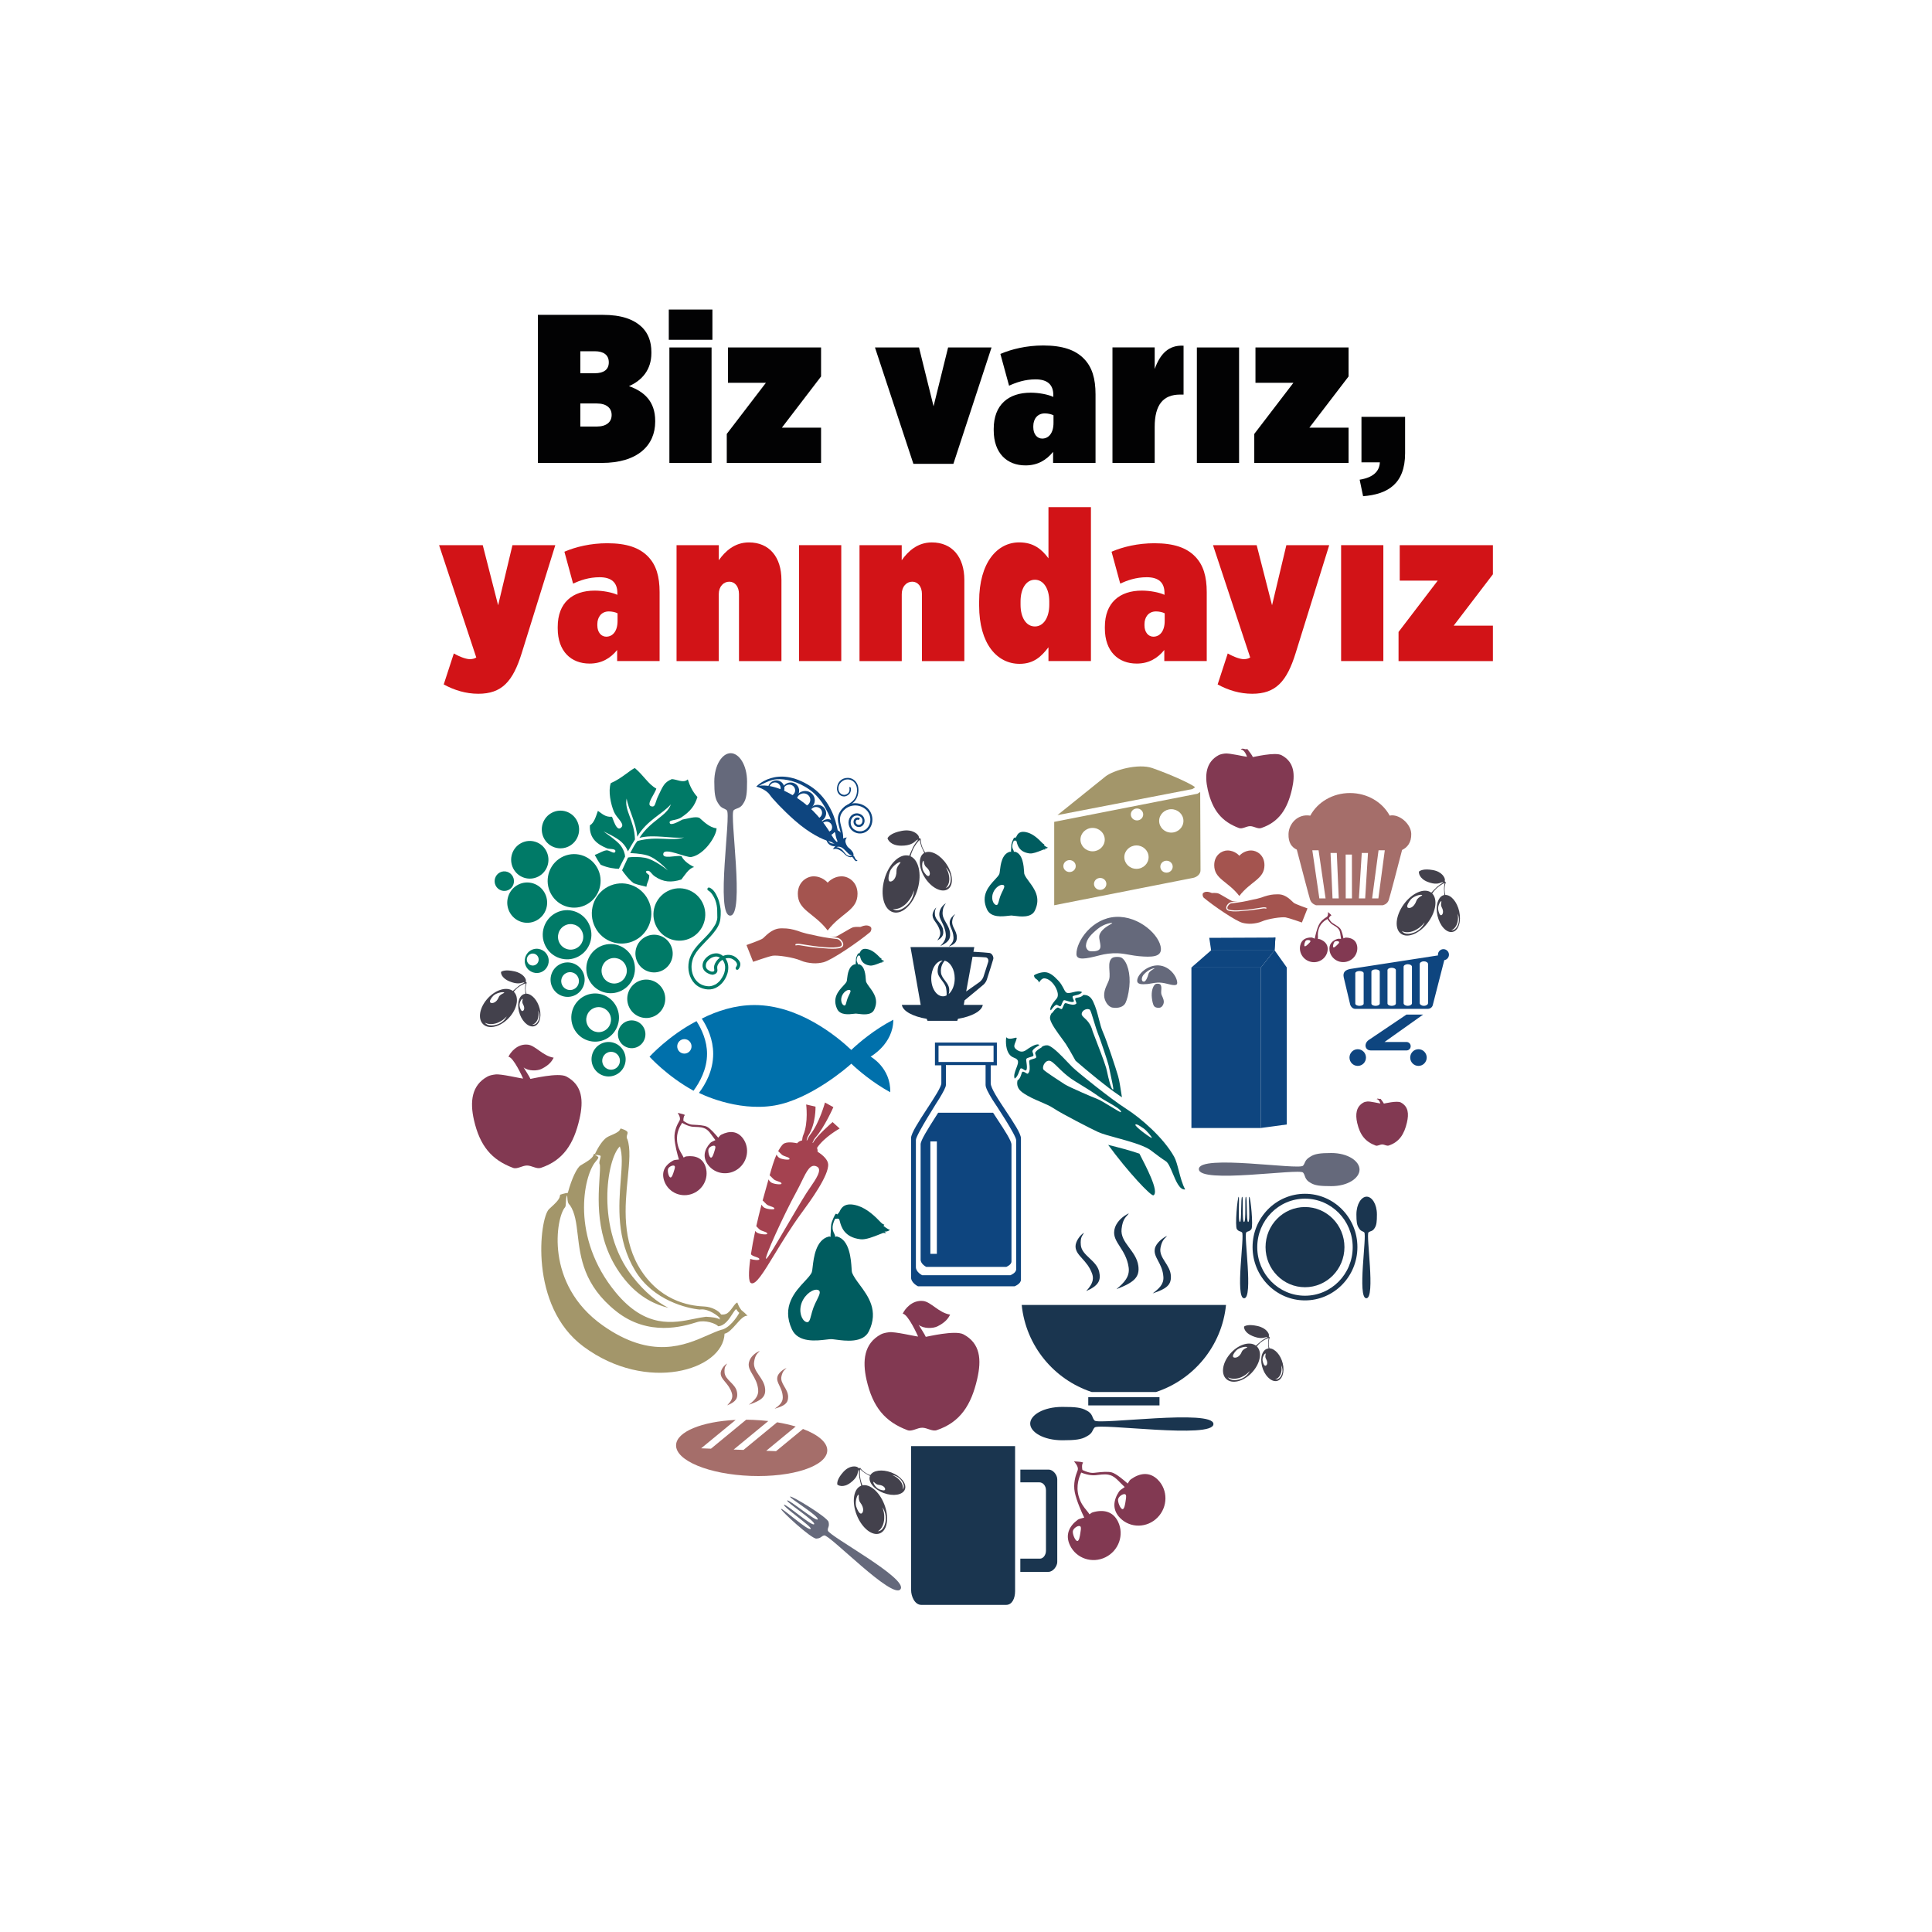 <svg width="110" height="110" viewBox="0 0 110 110" fill="none" xmlns="http://www.w3.org/2000/svg">
<path fill-rule="evenodd" clip-rule="evenodd" d="M33.523 52.588C33.869 53.277 33.595 54.12 32.913 54.469C32.232 54.819 31.398 54.542 31.051 53.852C30.705 53.163 30.979 52.321 31.661 51.972C32.344 51.622 33.178 51.899 33.523 52.588ZM31.847 53.67C32.026 54.028 32.46 54.171 32.814 53.99C33.17 53.808 33.312 53.37 33.13 53.012C32.951 52.654 32.517 52.511 32.163 52.692C31.809 52.874 31.668 53.312 31.847 53.67Z" fill="#007A67"/>
<path fill-rule="evenodd" clip-rule="evenodd" d="M34.141 53.901C34.823 53.552 35.657 53.829 36.002 54.518C36.348 55.207 36.076 56.049 35.392 56.399C34.711 56.748 33.877 56.471 33.532 55.782C33.186 55.093 33.46 54.251 34.141 53.901ZM34.328 55.6C34.507 55.957 34.941 56.101 35.295 55.919C35.648 55.736 35.79 55.3 35.611 54.942C35.432 54.584 34.998 54.441 34.644 54.622C34.29 54.803 34.148 55.242 34.328 55.6Z" fill="#007A67"/>
<path d="M37.364 52.74C37.733 53.476 38.62 53.769 39.347 53.397C40.075 53.024 40.365 52.127 39.996 51.392C39.628 50.657 38.74 50.363 38.013 50.736C37.286 51.108 36.995 52.005 37.364 52.74Z" fill="#007A67"/>
<path d="M37.72 55.249C38.243 54.982 38.452 54.336 38.186 53.807C37.922 53.278 37.283 53.067 36.759 53.336C36.236 53.602 36.027 54.249 36.293 54.778C36.559 55.306 37.198 55.517 37.72 55.249Z" fill="#007A67"/>
<path d="M30.53 52.416C31.09 52.129 31.313 51.438 31.03 50.873C30.746 50.308 30.062 50.082 29.503 50.369C28.944 50.655 28.72 51.346 29.004 51.912C29.288 52.475 29.971 52.703 30.53 52.416Z" fill="#007A67"/>
<path d="M30.645 49.91C31.168 49.642 31.377 48.996 31.111 48.467C30.847 47.938 30.207 47.727 29.684 47.996C29.16 48.263 28.952 48.909 29.218 49.438C29.483 49.966 30.121 50.177 30.645 49.91Z" fill="#007A67"/>
<path d="M32.39 48.185C32.914 47.918 33.123 47.272 32.857 46.742C32.592 46.213 31.953 46.002 31.43 46.271C30.906 46.538 30.697 47.184 30.963 47.714C31.227 48.241 31.867 48.452 32.39 48.185Z" fill="#007A67"/>
<path fill-rule="evenodd" clip-rule="evenodd" d="M31.879 54.901C32.357 54.656 32.941 54.85 33.184 55.333C33.425 55.816 33.234 56.406 32.758 56.652C32.279 56.898 31.695 56.703 31.452 56.22C31.209 55.737 31.401 55.147 31.879 54.901ZM32.008 56.09C32.133 56.34 32.438 56.441 32.686 56.314C32.934 56.187 33.034 55.88 32.908 55.628C32.782 55.378 32.477 55.277 32.23 55.404C31.982 55.531 31.882 55.839 32.008 56.09Z" fill="#007A67"/>
<path fill-rule="evenodd" clip-rule="evenodd" d="M34.212 59.432C34.69 59.187 35.273 59.381 35.517 59.864C35.76 60.349 35.569 60.939 35.089 61.183C34.611 61.429 34.027 61.234 33.784 60.751C33.541 60.268 33.734 59.678 34.212 59.432ZM34.342 60.626C34.468 60.877 34.773 60.977 35.02 60.85C35.268 60.723 35.368 60.415 35.242 60.164C35.117 59.914 34.812 59.813 34.564 59.94C34.316 60.067 34.217 60.375 34.342 60.626Z" fill="#007A67"/>
<path fill-rule="evenodd" clip-rule="evenodd" d="M35.096 57.315C35.435 57.99 35.168 58.816 34.499 59.159C33.83 59.502 33.013 59.232 32.674 58.556C32.335 57.88 32.602 57.054 33.271 56.711C33.94 56.368 34.757 56.639 35.096 57.315ZM33.455 58.376C33.631 58.727 34.055 58.868 34.402 58.69C34.75 58.511 34.888 58.083 34.712 57.732C34.536 57.381 34.112 57.24 33.765 57.419C33.417 57.597 33.279 58.025 33.455 58.376Z" fill="#007A67"/>
<path d="M33.551 51.404C34.234 50.923 34.401 49.972 33.925 49.281C33.448 48.59 32.507 48.422 31.826 48.903C31.142 49.385 30.976 50.336 31.452 51.025C31.928 51.717 32.868 51.886 33.551 51.404Z" fill="#007A67"/>
<path d="M33.879 52.784C34.303 53.628 35.322 53.966 36.157 53.537C36.992 53.109 37.326 52.078 36.902 51.234C36.478 50.39 35.459 50.052 34.624 50.481C33.789 50.909 33.456 51.94 33.879 52.784Z" fill="#007A67"/>
<path d="M37.761 56.373C37.49 55.834 36.839 55.619 36.306 55.891C35.773 56.165 35.56 56.823 35.83 57.362C36.1 57.901 36.751 58.115 37.284 57.843C37.816 57.57 38.03 56.91 37.761 56.373Z" fill="#007A67"/>
<path fill-rule="evenodd" clip-rule="evenodd" d="M30.25 54.093C30.586 53.919 30.997 54.056 31.168 54.396C31.339 54.736 31.204 55.151 30.868 55.324C30.532 55.497 30.121 55.36 29.95 55.021C29.779 54.681 29.914 54.266 30.25 54.093ZM30.032 54.786C30.117 54.955 30.32 55.022 30.486 54.937C30.651 54.852 30.718 54.646 30.634 54.478C30.549 54.31 30.347 54.242 30.181 54.328C30.015 54.414 29.948 54.618 30.032 54.786Z" fill="#007A67"/>
<path d="M35.611 58.183C35.227 58.38 35.072 58.855 35.267 59.246C35.463 59.635 35.934 59.792 36.319 59.594C36.704 59.396 36.859 58.919 36.663 58.53C36.468 58.141 35.998 57.986 35.611 58.183Z" fill="#007A67"/>
<path d="M28.464 49.672C28.194 49.811 28.084 50.147 28.221 50.421C28.358 50.694 28.691 50.805 28.962 50.666C29.232 50.528 29.342 50.191 29.205 49.918C29.066 49.642 28.735 49.532 28.464 49.672Z" fill="#007A67"/>
<path d="M39.365 48.793C40.124 48.65 40.796 47.581 40.799 47.159C40.383 47.121 40.029 46.739 39.822 46.566C39.592 46.464 39.17 46.611 38.855 46.663C38.822 46.668 38.181 47.072 38.129 46.853C38.08 46.647 38.48 46.749 38.806 46.53C39.323 46.184 39.563 45.854 39.709 45.379C39.431 45.076 39.269 44.728 39.16 44.375C38.909 44.612 38.537 44.367 38.248 44.36C37.816 44.548 37.757 44.728 37.457 45.356C37.294 45.699 37.328 45.994 37.062 45.902C36.77 45.799 37.312 45.157 37.367 44.896C36.922 44.665 36.648 44.149 36.146 43.73C35.927 43.801 35.374 44.339 34.776 44.588C34.616 45.046 34.776 45.786 34.955 46.217C35.104 46.574 35.556 46.873 35.397 47.082C35.102 47.471 34.877 46.5 34.838 46.503C34.445 46.535 34.254 46.3 34.042 46.167C33.934 46.462 33.837 46.848 33.587 46.991C33.54 47.768 34.063 48.099 34.57 48.303C34.699 48.356 35.081 48.302 35.035 48.481C34.993 48.651 34.746 48.442 34.582 48.416C34.412 48.388 34.101 48.597 33.861 48.676C33.96 48.859 34.086 49.075 34.2 49.233C34.627 49.428 35.038 49.462 35.236 49.467C35.334 49.263 35.456 49.022 35.59 48.77C35.58 48.603 35.508 48.358 35.309 48.106C35.105 47.847 34.36 47.339 34.36 47.339C34.36 47.339 35.087 47.659 35.384 47.939C35.63 48.172 35.725 48.402 35.751 48.475C35.882 48.241 36.019 48.007 36.152 47.794C36.121 46.704 35.525 46.124 35.679 45.465C35.772 46.075 36.226 46.84 36.283 47.639C36.816 46.709 37.733 46.338 38.198 45.794C37.968 46.47 37.054 46.703 36.408 47.703C37.212 47.487 38.255 47.76 38.948 47.682C38.196 47.924 37.449 47.577 36.294 47.883C36.19 47.997 36.038 48.262 35.882 48.572C35.922 48.574 36.461 48.587 36.846 48.701C37.42 48.871 38.026 49.561 38.026 49.561C38.026 49.561 37.297 48.95 36.723 48.839C36.422 48.782 35.976 48.777 35.756 48.824C35.634 49.077 35.515 49.336 35.419 49.55C35.531 49.715 35.792 50.072 36.081 50.288C36.337 50.391 36.591 50.427 36.805 50.488C36.847 50.186 36.966 50.147 36.966 49.833C36.966 49.814 36.655 49.642 36.833 49.586C37.01 49.53 37.074 49.751 37.273 49.891C37.769 50.236 38.227 50.257 38.793 50.076C38.956 49.878 39.212 49.429 39.522 49.367C39.264 49.237 38.948 49.044 38.799 48.744C38.499 48.683 37.674 48.948 37.769 48.59C37.862 48.238 39.07 48.849 39.365 48.793Z" fill="#007A67"/>
<path fill-rule="evenodd" clip-rule="evenodd" d="M42.035 54.64C42.077 54.69 42.115 54.742 42.136 54.805C42.178 54.934 42.133 55.064 42.054 55.171C42.025 55.212 41.978 55.233 41.93 55.207C41.891 55.184 41.868 55.125 41.895 55.082C41.934 55.018 41.96 54.973 41.965 54.937C41.968 54.914 41.966 54.873 41.932 54.81C41.898 54.747 41.849 54.703 41.8 54.666C41.749 54.629 41.694 54.596 41.656 54.581C41.619 54.566 41.529 54.548 41.488 54.548C41.448 54.548 41.389 54.554 41.306 54.571C41.485 54.812 41.503 55.143 41.415 55.431C41.306 55.786 41.063 56.106 40.724 56.259C40.542 56.341 40.348 56.351 40.156 56.317C39.928 56.275 39.711 56.167 39.549 55.998C39.234 55.669 39.135 55.178 39.223 54.736C39.328 54.208 39.71 53.82 40.073 53.45C40.098 53.425 40.123 53.399 40.148 53.374C40.251 53.267 40.352 53.16 40.446 53.046C40.547 52.921 40.724 52.658 40.764 52.56C40.805 52.461 40.839 52.335 40.841 52.243C40.842 52.174 40.838 52.004 40.835 51.888C40.834 51.849 40.833 51.817 40.833 51.796C40.83 51.674 40.803 51.449 40.719 51.234C40.663 51.094 40.577 50.939 40.467 50.814C40.436 50.778 40.384 50.742 40.357 50.724C40.34 50.712 40.332 50.707 40.343 50.712C40.298 50.694 40.264 50.656 40.277 50.601C40.286 50.558 40.34 50.515 40.386 50.534C40.637 50.631 40.769 50.901 40.87 51.132C40.975 51.373 41.033 51.744 41.035 51.861C41.037 52.045 41.035 52.152 41.015 52.316C40.998 52.467 40.949 52.614 40.877 52.749C40.8 52.894 40.697 53.026 40.595 53.153C40.502 53.269 40.401 53.377 40.298 53.483C40.282 53.499 40.266 53.516 40.249 53.533C40.045 53.746 39.757 54.046 39.644 54.22C39.522 54.408 39.495 54.467 39.461 54.561C39.427 54.655 39.391 54.8 39.378 54.93C39.365 55.06 39.378 55.217 39.401 55.323C39.424 55.428 39.442 55.492 39.497 55.608C39.564 55.746 39.632 55.822 39.716 55.906C39.799 55.99 39.937 56.063 40.034 56.097C40.13 56.132 40.298 56.163 40.41 56.153C40.523 56.144 40.637 56.097 40.728 56.053C40.818 56.008 40.945 55.89 41.006 55.816C41.068 55.741 41.164 55.581 41.2 55.496C41.236 55.41 41.252 55.344 41.268 55.267C41.285 55.189 41.288 55.1 41.285 55.039C41.28 54.978 41.272 54.907 41.239 54.825C41.208 54.741 41.182 54.706 41.133 54.648C41.127 54.652 41.121 54.656 41.116 54.66C41.086 54.68 41.062 54.696 41.032 54.721C40.996 54.749 40.939 54.812 40.903 54.873C40.867 54.934 40.849 54.978 40.841 55.014C40.834 55.049 40.834 55.126 40.838 55.15C40.846 55.199 40.854 55.248 40.843 55.298C40.828 55.362 40.784 55.416 40.728 55.451C40.691 55.474 40.593 55.502 40.546 55.496C40.484 55.486 40.415 55.469 40.361 55.444C40.311 55.422 40.257 55.39 40.21 55.361C40.187 55.346 40.12 55.288 40.084 55.24C40.024 55.156 39.991 55.046 40.001 54.94C40.011 54.835 40.045 54.734 40.107 54.648C40.231 54.474 40.423 54.337 40.634 54.294C40.736 54.274 40.846 54.269 40.945 54.304C41.025 54.332 41.1 54.375 41.167 54.427C41.275 54.383 41.395 54.358 41.513 54.366C41.653 54.376 41.78 54.421 41.893 54.505C41.947 54.543 41.992 54.591 42.035 54.64ZM40.66 55.157C40.652 55.099 40.65 55.041 40.665 54.985C40.712 54.796 40.835 54.637 40.988 54.525C40.986 54.524 40.983 54.523 40.98 54.521C40.959 54.509 40.907 54.48 40.839 54.466C40.8 54.458 40.738 54.458 40.698 54.468C40.657 54.477 40.601 54.492 40.557 54.511C40.513 54.529 40.469 54.552 40.41 54.596C40.352 54.641 40.296 54.7 40.267 54.74C40.267 54.74 40.22 54.802 40.205 54.852C40.192 54.901 40.182 54.964 40.185 55.01C40.192 55.089 40.231 55.167 40.304 55.218C40.376 55.267 40.446 55.303 40.484 55.313C40.549 55.33 40.609 55.322 40.642 55.302C40.673 55.282 40.67 55.231 40.668 55.221C40.667 55.2 40.663 55.178 40.66 55.157Z" fill="#007A67"/>
<path fill-rule="evenodd" clip-rule="evenodd" d="M36.982 60.165C36.982 60.165 38.051 58.976 39.656 58.139C39.961 58.617 40.257 59.27 40.256 60.003C40.256 60.875 39.838 61.624 39.486 62.102C37.976 61.273 36.982 60.165 36.982 60.165ZM38.558 59.576C38.558 59.804 38.74 59.988 38.965 59.988C39.191 59.988 39.373 59.802 39.373 59.576C39.373 59.349 39.191 59.164 38.965 59.164C38.74 59.164 38.558 59.349 38.558 59.576Z" fill="#0070AB"/>
<path d="M49.569 60.159C49.569 60.159 50.864 59.443 50.861 58.059C49.78 58.622 48.932 59.341 48.469 59.778C47.617 58.975 45.468 57.223 42.953 57.223C41.858 57.223 40.834 57.554 39.957 57.994C40.281 58.485 40.606 59.181 40.606 60.002C40.606 60.96 40.164 61.74 39.795 62.223C39.795 62.223 41.919 63.319 44.112 62.94C46.148 62.587 48.255 60.765 48.47 60.563C48.907 60.975 49.69 61.639 50.687 62.188C50.724 60.793 49.569 60.159 49.569 60.159Z" fill="#0070AB"/>
<path fill-rule="evenodd" clip-rule="evenodd" d="M30.727 57.43C30.608 56.949 30.277 56.584 29.967 56.575C29.951 56.515 29.934 56.436 29.928 56.339C29.92 56.204 29.951 56.042 29.98 55.981H29.982C29.983 55.979 29.983 55.978 29.983 55.976C29.99 55.963 29.996 55.955 30.003 55.955C30.002 55.951 29.991 55.947 29.977 55.942L29.965 55.938L29.962 55.932C29.957 55.921 29.952 55.912 29.951 55.904C29.948 55.904 29.943 55.905 29.936 55.908C29.932 55.887 29.937 55.863 29.941 55.845C29.943 55.837 29.944 55.83 29.944 55.826C29.948 55.735 29.806 55.416 29.28 55.302C28.765 55.19 28.589 55.296 28.533 55.33L28.53 55.331C28.511 55.374 28.527 55.679 29.011 55.877C29.417 56.042 29.618 55.985 29.736 55.951C29.78 55.939 29.813 55.929 29.84 55.937C29.846 55.938 29.855 55.941 29.863 55.945C29.765 55.994 29.608 56.082 29.522 56.146C29.485 56.173 29.418 56.232 29.356 56.287L29.356 56.287L29.356 56.287L29.356 56.287C29.321 56.318 29.288 56.347 29.262 56.368C29.241 56.387 29.22 56.405 29.202 56.423L29.188 56.413C28.816 56.151 28.15 56.377 27.705 56.917C27.258 57.456 27.198 58.108 27.571 58.368C27.943 58.63 28.608 58.404 29.054 57.864C29.473 57.358 29.551 56.754 29.253 56.466C29.302 56.401 29.375 56.321 29.478 56.235C29.62 56.118 29.827 56.014 29.928 55.988C29.913 56.062 29.895 56.192 29.895 56.273C29.895 56.302 29.9 56.356 29.905 56.41C29.908 56.451 29.912 56.492 29.913 56.522C29.915 56.541 29.916 56.561 29.92 56.581C29.917 56.581 29.915 56.581 29.913 56.582C29.911 56.582 29.909 56.583 29.907 56.583C29.581 56.624 29.419 57.074 29.546 57.587C29.674 58.099 30.042 58.48 30.368 58.439C30.693 58.393 30.854 57.943 30.727 57.43ZM27.921 57.082C27.837 57.016 27.968 56.813 28.088 56.693C28.244 56.538 28.591 56.464 28.692 56.502C28.735 56.518 28.703 56.533 28.646 56.561C28.568 56.599 28.444 56.659 28.398 56.774C28.263 57.114 28.002 57.147 27.921 57.082ZM28.414 58.289C28.579 58.215 28.753 58.069 28.851 57.869C28.691 58.032 28.593 58.115 28.381 58.212C28.148 58.318 27.84 58.354 27.61 58.227C27.779 58.463 28.179 58.395 28.414 58.289ZM29.744 57.566C29.667 57.572 29.602 57.396 29.582 57.272C29.558 57.112 29.669 56.901 29.737 56.871C29.766 56.859 29.761 56.883 29.753 56.926C29.741 56.985 29.722 57.079 29.771 57.163C29.917 57.414 29.82 57.559 29.744 57.566ZM30.639 57.949C30.598 58.122 30.481 58.294 30.302 58.338C30.522 58.383 30.66 58.149 30.701 57.976C30.73 57.854 30.719 57.689 30.642 57.532C30.67 57.7 30.675 57.793 30.639 57.949Z" fill="#43414C"/>
<path fill-rule="evenodd" clip-rule="evenodd" d="M73.033 77.623C72.914 77.142 72.583 76.778 72.273 76.768C72.256 76.709 72.24 76.629 72.234 76.532C72.225 76.397 72.256 76.235 72.286 76.174H72.287C72.289 76.173 72.289 76.171 72.289 76.169C72.296 76.156 72.302 76.148 72.309 76.148C72.307 76.144 72.296 76.14 72.283 76.136L72.271 76.132L72.268 76.125C72.263 76.114 72.258 76.105 72.256 76.097C72.253 76.097 72.248 76.099 72.242 76.102C72.237 76.081 72.243 76.056 72.247 76.038C72.248 76.03 72.25 76.024 72.25 76.019C72.253 75.929 72.111 75.609 71.586 75.495C71.07 75.383 70.894 75.49 70.839 75.523L70.836 75.525C70.816 75.568 70.833 75.873 71.317 76.07C71.722 76.236 71.924 76.178 72.041 76.145C72.086 76.132 72.118 76.123 72.145 76.13C72.152 76.132 72.16 76.135 72.168 76.138C72.07 76.188 71.914 76.275 71.828 76.339C71.791 76.367 71.724 76.426 71.662 76.48L71.662 76.48L71.662 76.48L71.662 76.48C71.627 76.511 71.593 76.54 71.568 76.562C71.547 76.58 71.526 76.598 71.508 76.616L71.493 76.606C71.121 76.344 70.456 76.57 70.011 77.111C69.564 77.65 69.503 78.301 69.877 78.561C70.249 78.824 70.914 78.598 71.359 78.057C71.778 77.551 71.857 76.948 71.558 76.659C71.607 76.595 71.681 76.514 71.783 76.428C71.925 76.311 72.132 76.207 72.234 76.181C72.219 76.255 72.201 76.385 72.201 76.466C72.201 76.495 72.206 76.549 72.21 76.603C72.214 76.645 72.218 76.686 72.219 76.715C72.221 76.735 72.222 76.755 72.225 76.774C72.223 76.774 72.221 76.775 72.219 76.775C72.217 76.776 72.215 76.776 72.212 76.776C71.886 76.817 71.725 77.267 71.852 77.78C71.979 78.293 72.348 78.674 72.674 78.632C72.999 78.585 73.16 78.135 73.033 77.623ZM70.224 77.273C70.141 77.207 70.271 77.004 70.392 76.884C70.547 76.729 70.894 76.655 70.995 76.693C71.038 76.709 71.006 76.724 70.949 76.752C70.872 76.79 70.748 76.85 70.702 76.965C70.566 77.305 70.307 77.338 70.224 77.273ZM70.72 78.483C70.884 78.409 71.059 78.262 71.157 78.062C70.995 78.227 70.897 78.308 70.687 78.405C70.454 78.511 70.146 78.547 69.916 78.42C70.085 78.656 70.485 78.588 70.72 78.483ZM72.048 77.759C71.971 77.766 71.906 77.589 71.886 77.465C71.862 77.305 71.973 77.094 72.041 77.065C72.07 77.052 72.065 77.076 72.057 77.119C72.045 77.178 72.026 77.272 72.076 77.357C72.222 77.607 72.124 77.754 72.048 77.759ZM72.943 78.143C72.902 78.316 72.785 78.487 72.606 78.532C72.826 78.576 72.964 78.344 73.005 78.169C73.034 78.047 73.023 77.882 72.946 77.726C72.974 77.894 72.979 77.986 72.943 78.143Z" fill="#43414C"/>
<path fill-rule="evenodd" clip-rule="evenodd" d="M50.74 83.834C50.223 83.641 49.714 83.712 49.554 83.989C49.489 83.968 49.406 83.931 49.31 83.876C49.178 83.798 49.039 83.668 48.993 83.602H48.995C48.995 83.6 48.993 83.599 48.992 83.599C48.982 83.584 48.978 83.574 48.98 83.567C48.975 83.566 48.965 83.575 48.954 83.585L48.947 83.59L48.946 83.59C48.931 83.588 48.916 83.587 48.908 83.582C48.907 83.583 48.907 83.586 48.907 83.59C48.906 83.593 48.906 83.595 48.905 83.599C48.882 83.589 48.859 83.567 48.844 83.552L48.844 83.552C48.838 83.546 48.833 83.541 48.83 83.539C48.745 83.478 48.372 83.407 48.007 83.816C47.648 84.218 47.665 84.446 47.67 84.516L47.67 84.518C47.702 84.563 48 84.741 48.424 84.421C48.78 84.154 48.822 83.934 48.847 83.805C48.856 83.757 48.863 83.722 48.882 83.702C48.886 83.698 48.891 83.695 48.897 83.69L48.902 83.686C48.902 83.806 48.908 84.004 48.928 84.123C48.936 84.174 48.961 84.274 48.983 84.366L48.983 84.366L48.983 84.366C48.995 84.416 49.006 84.464 49.014 84.5C49.021 84.532 49.029 84.561 49.037 84.589C49.035 84.59 49.032 84.591 49.029 84.593L49.029 84.593L49.029 84.593C49.026 84.594 49.023 84.595 49.021 84.596C48.59 84.771 48.483 85.519 48.781 86.266C49.08 87.013 49.67 87.478 50.101 87.301C50.531 87.126 50.639 86.378 50.34 85.631C50.062 84.93 49.523 84.479 49.102 84.57C49.065 84.484 49.024 84.367 48.992 84.218C48.949 84.016 48.949 83.76 48.974 83.651C49.037 83.711 49.153 83.811 49.23 83.861C49.264 83.883 49.339 83.925 49.404 83.961C49.431 83.976 49.456 83.99 49.476 84.001C49.488 84.008 49.5 84.014 49.512 84.02L49.512 84.02C49.52 84.024 49.527 84.028 49.535 84.032L49.532 84.039L49.53 84.045C49.411 84.37 49.761 84.8 50.313 85.006C50.864 85.212 51.407 85.117 51.524 84.794C51.64 84.471 51.289 84.04 50.74 83.834ZM49.04 86.176C48.938 86.211 48.807 85.964 48.75 85.779C48.676 85.54 48.776 85.176 48.861 85.108C48.897 85.079 48.896 85.118 48.895 85.188C48.893 85.282 48.891 85.433 48.978 85.547C49.238 85.885 49.143 86.142 49.04 86.176ZM50.435 86.488C50.443 86.29 50.389 86.038 50.245 85.824C50.324 86.074 50.355 86.214 50.343 86.468C50.332 86.749 50.215 87.052 49.983 87.182C50.291 87.175 50.422 86.768 50.435 86.488ZM50.391 84.818C50.358 84.893 50.161 84.841 50.032 84.781C49.867 84.703 49.719 84.467 49.725 84.386C49.728 84.352 49.748 84.372 49.785 84.407C49.835 84.454 49.915 84.531 50.021 84.54C50.331 84.564 50.422 84.744 50.391 84.818ZM51.192 84.243C51.338 84.388 51.443 84.603 51.399 84.796C51.549 84.623 51.394 84.349 51.247 84.204C51.146 84.1 50.983 84.006 50.795 83.978C50.97 84.059 51.059 84.112 51.192 84.243Z" fill="#43414C"/>
<path fill-rule="evenodd" clip-rule="evenodd" d="M53.899 49.216C53.55 48.682 53.02 48.395 52.676 48.539C52.63 48.474 52.577 48.384 52.526 48.267C52.456 48.104 52.417 47.889 52.42 47.797H52.422C52.422 47.795 52.422 47.794 52.42 47.79C52.422 47.771 52.425 47.757 52.431 47.754C52.427 47.749 52.412 47.75 52.395 47.752L52.384 47.752C52.371 47.741 52.358 47.728 52.353 47.716C52.35 47.718 52.345 47.723 52.339 47.729C52.324 47.706 52.319 47.673 52.315 47.649C52.313 47.638 52.311 47.628 52.309 47.622C52.272 47.508 51.972 47.185 51.342 47.306C50.725 47.424 50.581 47.644 50.535 47.713L50.533 47.716C50.532 47.779 50.686 48.147 51.309 48.15C51.833 48.152 52.027 47.979 52.14 47.878C52.181 47.841 52.212 47.814 52.244 47.809C52.252 47.807 52.262 47.807 52.273 47.807C52.188 47.917 52.056 48.102 51.991 48.224C51.963 48.277 51.914 48.389 51.87 48.49L51.87 48.49L51.87 48.49L51.87 48.49C51.847 48.542 51.825 48.591 51.809 48.628C51.794 48.661 51.779 48.694 51.768 48.725C51.761 48.724 51.755 48.722 51.746 48.718C51.22 48.582 50.593 49.192 50.349 50.082C50.104 50.972 50.334 51.805 50.861 51.941C51.388 52.078 52.014 51.468 52.259 50.578C52.489 49.744 52.299 48.959 51.841 48.752C51.866 48.648 51.91 48.513 51.983 48.354C52.084 48.14 52.265 47.906 52.363 47.823C52.381 47.922 52.42 48.092 52.456 48.193C52.471 48.234 52.509 48.317 52.544 48.391L52.544 48.391L52.544 48.391L52.544 48.391C52.561 48.428 52.578 48.464 52.59 48.491C52.595 48.503 52.601 48.514 52.606 48.526L52.606 48.526C52.612 48.538 52.617 48.549 52.622 48.56C52.62 48.562 52.618 48.563 52.617 48.564C52.614 48.565 52.611 48.566 52.609 48.569C52.27 48.783 52.298 49.419 52.67 49.988C53.043 50.558 53.619 50.845 53.958 50.631C54.299 50.422 54.273 49.785 53.899 49.216ZM50.661 50.187C50.54 50.148 50.591 49.831 50.667 49.623C50.765 49.355 51.114 49.089 51.241 49.086C51.295 49.085 51.267 49.119 51.218 49.181C51.15 49.267 51.041 49.403 51.044 49.569C51.052 50.055 50.781 50.225 50.661 50.187ZM51.753 51.433C51.9 51.259 52.025 50.99 52.041 50.695C51.94 50.977 51.87 51.127 51.681 51.353C51.472 51.602 51.151 51.798 50.841 51.757C51.136 51.964 51.544 51.681 51.753 51.433ZM52.882 49.873C52.8 49.919 52.649 49.734 52.572 49.591C52.473 49.406 52.497 49.088 52.559 49.019C52.585 48.99 52.591 49.022 52.601 49.079C52.614 49.157 52.636 49.282 52.729 49.362C53.004 49.599 52.964 49.828 52.882 49.873ZM54.039 49.905C54.074 50.139 54.023 50.407 53.845 50.553C54.106 50.498 54.154 50.14 54.121 49.906C54.096 49.743 54.01 49.544 53.853 49.389C53.959 49.582 54.008 49.694 54.039 49.905Z" fill="#43414C"/>
<path fill-rule="evenodd" clip-rule="evenodd" d="M83.081 51.888C82.958 51.343 82.614 50.945 82.29 50.954C82.272 50.887 82.255 50.798 82.25 50.686C82.242 50.531 82.276 50.344 82.308 50.27H82.309C82.311 50.269 82.311 50.267 82.311 50.265C82.317 50.251 82.325 50.241 82.33 50.239C82.329 50.234 82.319 50.231 82.307 50.228C82.302 50.226 82.297 50.224 82.291 50.222L82.289 50.218C82.283 50.206 82.276 50.193 82.276 50.185C82.275 50.185 82.272 50.186 82.268 50.188C82.266 50.189 82.263 50.19 82.26 50.191C82.256 50.167 82.261 50.138 82.265 50.118C82.267 50.108 82.268 50.1 82.268 50.096C82.272 49.99 82.125 49.634 81.577 49.537C81.045 49.444 80.859 49.573 80.798 49.615L80.792 49.619C80.771 49.669 80.786 50.018 81.293 50.214C81.717 50.377 81.928 50.298 82.052 50.251C82.097 50.234 82.131 50.221 82.159 50.227C82.163 50.228 82.168 50.23 82.174 50.232L82.183 50.236C82.081 50.298 81.916 50.409 81.826 50.488C81.787 50.522 81.715 50.596 81.648 50.664C81.613 50.7 81.58 50.735 81.554 50.76C81.531 50.783 81.51 50.804 81.49 50.826C81.488 50.824 81.486 50.822 81.483 50.82C81.481 50.818 81.478 50.816 81.476 50.814C81.088 50.539 80.391 50.842 79.921 51.492C79.452 52.141 79.385 52.892 79.773 53.167C80.161 53.442 80.858 53.139 81.327 52.489C81.768 51.879 81.854 51.182 81.543 50.87C81.595 50.793 81.671 50.696 81.779 50.59C81.927 50.447 82.144 50.313 82.25 50.275C82.236 50.361 82.215 50.513 82.215 50.605C82.215 50.645 82.221 50.731 82.227 50.805L82.227 50.805L82.227 50.805L82.227 50.805C82.229 50.837 82.231 50.866 82.233 50.889L82.233 50.889C82.234 50.912 82.236 50.935 82.239 50.956C82.237 50.956 82.234 50.956 82.233 50.957C82.23 50.957 82.228 50.958 82.226 50.958C81.885 51.027 81.714 51.554 81.844 52.135C81.975 52.715 82.358 53.129 82.699 53.06C83.041 52.995 83.211 52.468 83.081 51.888ZM80.146 51.672C80.06 51.603 80.198 51.361 80.322 51.214C80.484 51.026 80.849 50.917 80.954 50.954C80.998 50.969 80.964 50.989 80.905 51.024C80.824 51.072 80.693 51.15 80.645 51.285C80.503 51.687 80.233 51.742 80.146 51.672ZM80.657 53.027C80.83 52.93 81.014 52.75 81.117 52.514C80.949 52.714 80.846 52.814 80.623 52.938C80.376 53.076 80.055 53.137 79.815 53.007C79.993 53.267 80.412 53.164 80.657 53.027ZM82.051 52.109C81.97 52.12 81.904 51.924 81.883 51.782C81.857 51.599 81.976 51.351 82.046 51.313C82.077 51.297 82.071 51.325 82.062 51.374C82.049 51.443 82.029 51.551 82.081 51.646C82.234 51.924 82.131 52.097 82.051 52.109ZM82.986 52.494C82.942 52.695 82.819 52.9 82.63 52.962C82.86 52.999 83.007 52.722 83.051 52.522C83.08 52.38 83.071 52.191 82.991 52.016C83.018 52.207 83.025 52.313 82.986 52.494Z" fill="#43414C"/>
<path fill-rule="evenodd" clip-rule="evenodd" d="M50.167 54.609C50.177 54.619 50.301 54.715 50.331 54.712C50.371 54.706 50.301 54.776 50.198 54.764C50.211 54.772 50.22 54.784 50.228 54.794C50.232 54.799 50.236 54.804 50.239 54.807C50.235 54.809 50.219 54.807 50.202 54.805C50.185 54.803 50.167 54.8 50.163 54.802C50.133 54.813 50.1 54.826 50.064 54.84C49.903 54.905 49.686 54.991 49.544 54.975C49.09 54.924 49.011 54.622 48.975 54.485C48.966 54.451 48.96 54.427 48.951 54.42C48.93 54.402 48.895 54.408 48.87 54.412C48.858 54.414 48.848 54.415 48.845 54.413C48.814 54.476 48.783 54.555 48.776 54.626C48.768 54.714 48.796 54.771 48.819 54.817C48.835 54.85 48.849 54.878 48.843 54.908C48.844 54.907 48.845 54.907 48.846 54.907C48.866 54.901 48.885 54.895 48.902 54.899C49.246 54.993 49.281 55.536 49.296 55.774C49.299 55.828 49.301 55.866 49.306 55.88C49.343 55.984 49.425 56.095 49.516 56.218C49.751 56.535 50.045 56.931 49.768 57.498C49.609 57.823 49.122 57.758 48.865 57.724C48.808 57.716 48.762 57.71 48.734 57.71C48.705 57.71 48.66 57.716 48.605 57.722C48.34 57.755 47.835 57.816 47.662 57.445C47.37 56.816 47.75 56.408 48.011 56.128C48.103 56.029 48.18 55.946 48.207 55.875C48.216 55.852 48.222 55.802 48.229 55.736C48.258 55.482 48.315 54.994 48.669 54.903C48.687 54.898 48.705 54.901 48.724 54.908C48.718 54.88 48.72 54.845 48.724 54.807C48.724 54.797 48.725 54.788 48.726 54.777C48.728 54.755 48.729 54.724 48.73 54.693C48.732 54.644 48.734 54.592 48.739 54.566C48.757 54.469 48.845 54.288 48.859 54.278C48.869 54.271 48.902 54.285 48.902 54.296C48.934 54.268 48.957 54.235 48.965 54.219C48.967 54.215 48.969 54.211 48.972 54.206C49.011 54.128 49.102 53.945 49.463 54.057C49.732 54.141 49.95 54.36 50.105 54.522C50.122 54.538 50.163 54.571 50.192 54.575C50.187 54.594 50.181 54.603 50.167 54.609ZM48.191 57.055C48.207 56.994 48.226 56.922 48.255 56.846C48.283 56.771 48.317 56.702 48.347 56.64C48.416 56.5 48.465 56.4 48.382 56.369C48.261 56.321 48.023 56.475 47.932 56.717C47.84 56.958 47.93 57.197 48.051 57.243C48.134 57.275 48.156 57.19 48.191 57.055Z" fill="#005C5F"/>
<path fill-rule="evenodd" clip-rule="evenodd" d="M59.431 48.117C59.443 48.129 59.604 48.254 59.642 48.249C59.696 48.243 59.604 48.332 59.472 48.319C59.489 48.328 59.502 48.344 59.512 48.356C59.517 48.363 59.522 48.369 59.526 48.373C59.52 48.376 59.498 48.373 59.476 48.37C59.454 48.367 59.432 48.364 59.426 48.366C59.387 48.381 59.342 48.399 59.293 48.418C59.084 48.501 58.807 48.611 58.627 48.591C58.042 48.523 57.939 48.135 57.892 47.958C57.881 47.914 57.872 47.883 57.861 47.873C57.834 47.852 57.788 47.859 57.757 47.864C57.741 47.866 57.728 47.868 57.724 47.865C57.685 47.946 57.644 48.047 57.636 48.139C57.625 48.255 57.662 48.329 57.691 48.388C57.712 48.431 57.729 48.467 57.722 48.505C57.748 48.497 57.774 48.488 57.797 48.495C58.242 48.617 58.287 49.316 58.307 49.624C58.311 49.695 58.314 49.745 58.321 49.763C58.368 49.897 58.474 50.04 58.592 50.199C58.896 50.608 59.276 51.12 58.918 51.851C58.712 52.271 58.084 52.187 57.752 52.143C57.678 52.133 57.619 52.125 57.582 52.125C57.544 52.125 57.486 52.132 57.414 52.141C57.071 52.182 56.42 52.261 56.197 51.782C55.819 50.97 56.311 50.442 56.647 50.08C56.766 49.953 56.865 49.846 56.9 49.755C56.912 49.725 56.919 49.659 56.93 49.573C56.968 49.245 57.041 48.615 57.497 48.497C57.52 48.49 57.544 48.495 57.569 48.503C57.559 48.468 57.563 48.421 57.568 48.369C57.569 48.358 57.57 48.348 57.571 48.337C57.572 48.312 57.574 48.279 57.575 48.244C57.578 48.176 57.58 48.102 57.587 48.065C57.61 47.939 57.722 47.705 57.742 47.692C57.757 47.684 57.797 47.7 57.797 47.715C57.838 47.679 57.867 47.636 57.879 47.615C57.881 47.61 57.883 47.605 57.886 47.6C57.936 47.498 58.052 47.26 58.521 47.405C58.869 47.513 59.151 47.796 59.352 48.005C59.371 48.025 59.425 48.068 59.462 48.073C59.458 48.099 59.448 48.108 59.431 48.117ZM56.877 51.276C56.898 51.196 56.922 51.104 56.959 51.006C56.995 50.912 57.038 50.825 57.076 50.746C57.166 50.563 57.232 50.431 57.123 50.388C56.967 50.327 56.659 50.526 56.541 50.838C56.422 51.151 56.538 51.458 56.694 51.519C56.802 51.561 56.831 51.45 56.877 51.276Z" fill="#005C5F"/>
<path fill-rule="evenodd" clip-rule="evenodd" d="M50.296 69.794C50.316 69.812 50.577 70.013 50.635 70.005C50.72 69.993 50.572 70.139 50.361 70.121C50.386 70.135 50.405 70.159 50.421 70.179C50.43 70.191 50.438 70.201 50.446 70.208C50.436 70.212 50.398 70.207 50.362 70.203C50.328 70.199 50.296 70.195 50.286 70.198C50.225 70.221 50.154 70.249 50.077 70.279C49.74 70.414 49.291 70.593 49 70.559C48.058 70.452 47.893 69.83 47.818 69.544C47.799 69.472 47.785 69.422 47.767 69.407C47.724 69.372 47.65 69.383 47.6 69.391C47.574 69.395 47.554 69.398 47.547 69.394C47.484 69.522 47.419 69.685 47.406 69.834C47.39 70.017 47.448 70.135 47.495 70.23C47.53 70.3 47.558 70.358 47.547 70.421C47.589 70.406 47.631 70.394 47.667 70.404C48.381 70.6 48.454 71.723 48.486 72.219C48.493 72.333 48.498 72.414 48.509 72.443C48.584 72.659 48.755 72.89 48.944 73.145C49.432 73.802 50.043 74.626 49.468 75.803C49.137 76.479 48.127 76.344 47.592 76.273C47.473 76.257 47.377 76.245 47.318 76.245C47.257 76.245 47.163 76.256 47.048 76.27C46.495 76.337 45.449 76.463 45.09 75.692C44.483 74.384 45.274 73.535 45.815 72.954C46.006 72.749 46.166 72.577 46.222 72.43C46.24 72.382 46.252 72.278 46.268 72.14C46.329 71.612 46.446 70.597 47.181 70.406C47.219 70.396 47.258 70.406 47.297 70.417C47.283 70.364 47.289 70.294 47.295 70.217C47.297 70.195 47.299 70.172 47.3 70.148C47.303 70.107 47.305 70.052 47.307 69.994C47.311 69.886 47.316 69.768 47.326 69.71C47.364 69.509 47.547 69.133 47.578 69.112C47.6 69.097 47.667 69.125 47.667 69.148C47.734 69.09 47.781 69.021 47.799 68.986C47.803 68.979 47.806 68.972 47.81 68.963C47.89 68.799 48.077 68.413 48.833 68.648C49.391 68.823 49.846 69.278 50.167 69.614C50.2 69.647 50.285 69.717 50.347 69.723C50.339 69.764 50.322 69.779 50.296 69.794ZM46.185 74.879C46.218 74.75 46.258 74.599 46.318 74.44C46.376 74.287 46.447 74.144 46.51 74.017C46.653 73.726 46.757 73.515 46.583 73.448C46.331 73.35 45.837 73.668 45.646 74.171C45.456 74.674 45.643 75.169 45.894 75.266C46.066 75.332 46.112 75.157 46.185 74.879Z" fill="#005C5F"/>
<path d="M65.609 43.731C66.571 44.066 67.713 44.575 68.032 44.808C68.061 44.829 67.892 44.925 67.892 44.925L60.207 46.409C60.207 46.409 62.841 44.287 62.942 44.208C63.395 43.853 64.8 43.45 65.609 43.731Z" fill="#A3966A"/>
<path fill-rule="evenodd" clip-rule="evenodd" d="M68.176 45.192L68.334 45.092C68.334 45.092 68.349 49.376 68.352 49.544C68.36 49.785 68.124 49.943 67.941 49.981C67.653 50.041 60.022 51.541 60.022 51.541V46.793L68.176 45.192ZM65.089 46.371C65.089 46.183 64.932 46.032 64.737 46.032C64.541 46.032 64.383 46.183 64.384 46.371C64.384 46.559 64.541 46.711 64.737 46.711C64.931 46.711 65.089 46.559 65.089 46.371ZM60.896 49.65C60.7 49.65 60.543 49.499 60.543 49.311C60.543 49.123 60.702 48.971 60.896 48.971C61.091 48.971 61.248 49.123 61.248 49.311C61.249 49.497 61.091 49.65 60.896 49.65ZM62.208 47.138C61.827 47.138 61.517 47.436 61.517 47.804C61.517 48.171 61.825 48.47 62.208 48.47C62.59 48.47 62.9 48.171 62.9 47.804C62.9 47.436 62.59 47.138 62.208 47.138ZM62.639 50.666C62.444 50.666 62.287 50.514 62.287 50.326C62.287 50.139 62.445 49.987 62.639 49.987C62.835 49.987 62.992 50.139 62.992 50.326C62.993 50.514 62.835 50.666 62.639 50.666ZM64.014 48.802C64.014 49.17 64.324 49.468 64.706 49.468C65.088 49.468 65.397 49.17 65.397 48.802C65.397 48.435 65.088 48.136 64.706 48.136C64.324 48.136 64.014 48.435 64.014 48.802ZM66.416 49.685C66.221 49.685 66.064 49.533 66.064 49.345C66.064 49.157 66.222 49.005 66.416 49.005C66.612 49.005 66.769 49.157 66.769 49.345C66.769 49.533 66.612 49.685 66.416 49.685ZM65.997 46.739C65.997 47.107 66.307 47.405 66.688 47.405C67.07 47.405 67.38 47.107 67.38 46.739C67.38 46.372 67.07 46.073 66.688 46.073C66.307 46.073 65.997 46.372 65.997 46.739Z" fill="#A3966A"/>
<path fill-rule="evenodd" clip-rule="evenodd" d="M79.123 46.438C79.651 46.319 80.336 46.9 80.351 47.472C80.364 47.975 80.123 48.253 79.829 48.393C79.604 49.262 79.134 51.064 79.067 51.252C78.979 51.501 78.72 51.542 78.72 51.542H74.935C74.935 51.542 74.671 51.474 74.591 51.224C74.53 51.034 74.057 49.227 73.834 48.374C73.56 48.248 73.343 47.994 73.363 47.472C73.384 46.9 73.883 46.319 74.602 46.44C75.011 45.677 75.869 45.152 76.862 45.152C77.856 45.152 78.714 45.677 79.123 46.438ZM74.718 48.412L75.118 51.151H75.473L75.074 48.412H74.718ZM75.868 51.151L75.755 48.563H76.111L76.223 51.151H75.868ZM76.62 51.153H76.975L76.972 48.656H76.616L76.62 51.153ZM77.727 51.151H77.371L77.533 48.563H77.888L77.727 51.151ZM78.123 51.151H78.479L78.844 48.412H78.489L78.123 51.151Z" fill="#A56E6A"/>
<path d="M47.175 86.655C47.11 86.376 45.047 85.13 44.986 85.211C44.926 85.293 46.676 86.343 46.552 86.511C46.456 86.642 44.893 85.336 44.822 85.432C44.75 85.527 46.466 86.627 46.353 86.78C46.24 86.932 44.712 85.58 44.639 85.681C44.566 85.781 46.24 86.932 46.159 87.044C46.04 87.206 44.525 85.836 44.471 85.91C44.416 85.984 46.193 87.616 46.477 87.601C46.759 87.586 46.745 87.461 46.927 87.421C47.227 87.356 50.817 91.096 51.27 90.483C51.724 89.87 47.164 87.441 47.134 87.141C47.113 86.957 47.24 86.932 47.175 86.655Z" fill="#65697B"/>
<path d="M74.607 67.34C74.856 67.5 75.162 67.534 75.802 67.534C76.752 67.534 77.407 67.071 77.407 66.591C77.407 66.112 76.75 65.648 75.802 65.648C75.157 65.648 74.85 65.693 74.6 65.859C74.264 66.059 74.325 66.214 74.191 66.369C73.966 66.633 68.258 65.704 68.258 66.563C68.258 67.422 73.966 66.512 74.191 66.761C74.328 66.915 74.261 67.15 74.607 67.34Z" fill="#65697B"/>
<path d="M42.342 45.713C42.501 45.461 42.535 45.153 42.535 44.505C42.535 43.545 42.076 42.883 41.602 42.883C41.127 42.883 40.669 43.547 40.669 44.505C40.669 45.158 40.713 45.468 40.878 45.72C41.075 46.059 41.228 45.998 41.382 46.134C41.643 46.361 40.724 52.131 41.574 52.131C42.424 52.131 41.523 46.361 41.77 46.134C41.92 45.994 42.155 46.061 42.342 45.713Z" fill="#65697B"/>
<path fill-rule="evenodd" clip-rule="evenodd" d="M77.272 53.88C77.223 53.536 76.967 53.392 76.642 53.382C76.598 53.381 76.558 53.398 76.515 53.416L76.491 53.427C76.458 53.273 76.398 52.995 76.313 52.878C76.243 52.781 76.064 52.672 75.94 52.597C75.916 52.583 75.894 52.57 75.876 52.558C75.767 52.49 75.697 52.357 75.664 52.295L75.656 52.279C75.656 52.28 75.657 52.281 75.657 52.282C75.658 52.283 75.658 52.283 75.659 52.284C75.662 52.266 75.736 52.134 75.797 52.126C75.828 52.115 75.71 52.013 75.647 51.958C75.633 51.946 75.621 51.936 75.615 51.93C75.611 51.928 75.611 51.941 75.612 51.964C75.614 52.032 75.62 52.181 75.51 52.223H75.514C75.4 52.291 75.192 52.441 75.082 52.673C74.974 52.903 74.891 53.262 74.856 53.443C74.838 53.436 74.82 53.428 74.802 53.42C74.753 53.399 74.705 53.377 74.656 53.377C74.343 53.376 74.093 53.508 74.026 53.842C73.943 54.266 74.224 54.68 74.653 54.767C75.083 54.854 75.499 54.581 75.582 54.157C75.649 53.816 75.457 53.593 75.153 53.475C75.118 53.46 75.079 53.461 75.038 53.463L75.037 53.463C75.041 53.419 75.039 53.371 75.037 53.32C75.031 53.191 75.025 53.037 75.103 52.835C75.22 52.532 75.458 52.392 75.581 52.324C75.599 52.358 75.716 52.546 75.864 52.64C75.889 52.656 75.915 52.671 75.942 52.687L75.942 52.687C76.058 52.755 76.189 52.831 76.256 52.967C76.299 53.054 76.314 53.168 76.329 53.287L76.329 53.287C76.336 53.343 76.343 53.399 76.354 53.455C76.331 53.455 76.307 53.453 76.284 53.451C76.232 53.447 76.181 53.444 76.137 53.46C75.84 53.564 75.649 53.773 75.698 54.111C75.758 54.538 76.16 54.835 76.595 54.77C77.031 54.706 77.334 54.307 77.272 53.88ZM74.507 53.725L74.493 53.739C74.429 53.803 74.318 53.913 74.277 53.87C74.233 53.824 74.289 53.618 74.347 53.56C74.408 53.501 74.553 53.511 74.597 53.557C74.638 53.598 74.578 53.656 74.521 53.712L74.507 53.725ZM76.129 53.803C76.134 53.798 76.138 53.793 76.143 53.789C76.149 53.782 76.155 53.776 76.161 53.77C76.216 53.716 76.272 53.66 76.233 53.62C76.189 53.574 76.043 53.564 75.983 53.624C75.924 53.681 75.869 53.888 75.913 53.934C75.954 53.976 76.064 53.867 76.129 53.803Z" fill="#823952"/>
<path fill-rule="evenodd" clip-rule="evenodd" d="M65.923 84.25C65.453 83.782 64.897 83.861 64.389 84.224C64.321 84.272 64.278 84.347 64.234 84.424L64.234 84.424C64.225 84.438 64.217 84.453 64.209 84.468L64.208 84.467C63.981 84.27 63.572 83.917 63.31 83.836C63.09 83.769 62.688 83.813 62.412 83.843L62.412 83.843C62.362 83.849 62.316 83.854 62.276 83.858C62.04 83.879 61.789 83.766 61.663 83.71C61.65 83.704 61.637 83.698 61.627 83.694C61.628 83.694 61.629 83.694 61.63 83.694C61.614 83.661 61.575 83.376 61.661 83.29C61.694 83.241 61.424 83.222 61.259 83.211C61.215 83.208 61.178 83.206 61.157 83.203C61.149 83.205 61.165 83.224 61.191 83.257C61.271 83.357 61.451 83.581 61.332 83.775L61.336 83.77C61.24 84.006 61.093 84.479 61.193 84.965C61.291 85.442 61.576 86.086 61.731 86.406C61.692 86.418 61.653 86.428 61.614 86.437L61.614 86.437C61.516 86.461 61.422 86.484 61.349 86.538C60.868 86.902 60.638 87.397 60.921 87.986C61.278 88.732 62.18 89.036 62.936 88.666C63.693 88.297 64.018 87.392 63.66 86.645C63.373 86.045 62.822 85.931 62.224 86.103C62.152 86.123 62.093 86.171 62.033 86.22C61.988 86.147 61.93 86.076 61.867 85.999L61.867 85.999C61.712 85.81 61.524 85.582 61.413 85.183C61.245 84.583 61.449 84.088 61.558 83.841C61.625 83.872 62.018 84.022 62.354 83.994C62.412 83.99 62.472 83.982 62.534 83.974C62.788 83.943 63.072 83.907 63.328 84.036C63.494 84.119 63.648 84.277 63.808 84.442L63.808 84.442C63.882 84.518 63.957 84.595 64.036 84.667C64 84.695 63.961 84.72 63.924 84.745C63.84 84.8 63.759 84.853 63.709 84.929C63.375 85.435 63.323 85.978 63.783 86.438C64.365 87.019 65.317 87.003 65.908 86.398C66.498 85.795 66.505 84.834 65.923 84.25ZM61.516 87.246L61.51 87.288C61.484 87.46 61.441 87.754 61.332 87.738C61.212 87.72 61.059 87.34 61.084 87.18C61.108 87.021 61.341 86.866 61.46 86.884C61.571 86.899 61.546 87.057 61.522 87.206L61.516 87.246ZM64.085 85.475C64.087 85.46 64.089 85.445 64.091 85.433C64.093 85.421 64.095 85.409 64.097 85.397C64.12 85.246 64.146 85.085 64.035 85.07C63.916 85.052 63.683 85.207 63.659 85.367C63.634 85.525 63.788 85.906 63.907 85.924C64.016 85.94 64.059 85.646 64.085 85.475Z" fill="#823952"/>
<path fill-rule="evenodd" clip-rule="evenodd" d="M42.305 64.821C41.985 64.382 41.525 64.374 41.07 64.603C41.01 64.633 40.968 64.685 40.924 64.74C40.914 64.752 40.904 64.764 40.894 64.776L40.883 64.762C40.722 64.574 40.446 64.248 40.25 64.151C40.085 64.07 39.763 64.053 39.537 64.041H39.537L39.537 64.041C39.491 64.039 39.449 64.037 39.413 64.034C39.221 64.021 39.034 63.899 38.94 63.837L38.912 63.819C38.903 63.787 38.909 63.556 38.989 63.498C39.023 63.463 38.803 63.412 38.672 63.382L38.672 63.382C38.638 63.374 38.61 63.368 38.594 63.363C38.588 63.364 38.598 63.382 38.615 63.412C38.668 63.504 38.783 63.706 38.663 63.846C38.663 63.846 38.665 63.845 38.668 63.843C38.56 64.019 38.383 64.382 38.402 64.788C38.42 65.185 38.57 65.74 38.655 66.017C38.621 66.022 38.588 66.025 38.554 66.028C38.473 66.035 38.395 66.041 38.33 66.075C37.897 66.306 37.649 66.675 37.802 67.186C37.996 67.834 38.684 68.195 39.342 67.994C39.999 67.793 40.374 67.106 40.18 66.459C40.023 65.938 39.594 65.777 39.09 65.838C39.03 65.844 38.976 65.874 38.922 65.907C38.895 65.843 38.858 65.779 38.817 65.71C38.716 65.537 38.593 65.328 38.554 64.992C38.493 64.486 38.72 64.113 38.839 63.929C38.888 63.963 39.187 64.135 39.461 64.155C39.508 64.158 39.557 64.16 39.608 64.162C39.817 64.169 40.05 64.178 40.24 64.313C40.364 64.401 40.468 64.549 40.577 64.703L40.577 64.703C40.627 64.773 40.677 64.845 40.731 64.913C40.7 64.93 40.667 64.945 40.634 64.96C40.558 64.994 40.484 65.028 40.434 65.083C40.102 65.447 39.991 65.879 40.304 66.309C40.7 66.853 41.47 66.962 42.023 66.552C42.574 66.139 42.701 65.365 42.305 64.821ZM38.374 66.668L38.365 66.699C38.324 66.833 38.251 67.068 38.164 67.039C38.071 67.01 37.994 66.683 38.035 66.558C38.074 66.433 38.281 66.337 38.376 66.367C38.461 66.395 38.421 66.52 38.384 66.637L38.374 66.668ZM40.669 65.568C40.673 65.558 40.676 65.547 40.679 65.538C40.682 65.527 40.686 65.516 40.689 65.505C40.726 65.387 40.765 65.263 40.68 65.236C40.586 65.207 40.379 65.302 40.34 65.428C40.299 65.553 40.376 65.879 40.468 65.909C40.556 65.938 40.628 65.703 40.669 65.568Z" fill="#823952"/>
<path fill-rule="evenodd" clip-rule="evenodd" d="M56.407 61.674V60.657H56.758V59.359H53.232V60.657H53.596V61.674C53.596 61.883 53.2 62.488 52.788 63.119L52.788 63.119C52.34 63.806 51.872 64.523 51.872 64.793V72.729C51.872 73.049 52.265 73.235 52.265 73.235H57.769C57.769 73.235 58.129 73.098 58.129 72.859V64.813C58.13 64.546 57.706 63.907 57.278 63.264C56.844 62.611 56.407 61.954 56.407 61.674ZM53.436 60.464V59.538H56.569V60.464H53.436ZM57.857 72.263V64.921C57.857 64.643 56.688 62.884 56.526 62.641C56.514 62.623 56.508 62.613 56.508 62.613C56.28 62.243 56.115 61.932 56.115 61.775V60.641H53.856V61.775C53.856 61.894 53.704 62.178 53.491 62.53C53.491 62.53 52.147 64.626 52.147 64.903V72.143C52.147 72.435 52.506 72.606 52.506 72.606H57.527C57.527 72.606 57.857 72.481 57.857 72.263Z" fill="#0E457F"/>
<path fill-rule="evenodd" clip-rule="evenodd" d="M53.416 63.353H56.541C56.626 63.486 56.716 63.622 56.806 63.759C57.198 64.355 57.588 64.948 57.589 65.17V71.822C57.589 72.018 57.291 72.132 57.291 72.132H52.741C52.741 72.132 52.416 71.977 52.416 71.713V65.152C52.416 64.93 52.836 64.267 53.239 63.633C53.299 63.539 53.358 63.445 53.416 63.353ZM52.971 71.387H53.341V64.989H52.971V71.387Z" fill="#0E457F"/>
<path d="M32.247 61.292C31.792 61.048 30.246 61.429 30.2 61.428C30.156 61.307 29.845 60.837 29.812 60.773C30.079 60.997 30.605 60.976 30.838 60.857C31.264 60.643 31.42 60.427 31.523 60.219C30.911 60.127 30.487 59.528 30.058 59.479C29.448 59.41 29.052 59.931 28.948 60.17C29.228 60.173 29.771 61.37 29.783 61.408C29.623 61.401 28.506 61.131 28.207 61.175C28.026 61.197 27.87 61.233 27.76 61.292C26.844 61.785 26.751 62.731 26.982 63.757C27.322 65.252 27.995 66.038 29.209 66.493C29.45 66.584 29.73 66.36 30.005 66.36C30.28 66.36 30.549 66.574 30.797 66.492C32.061 66.067 32.669 65.142 32.996 63.699C33.23 62.672 33.17 61.785 32.247 61.292Z" fill="#823952"/>
<path d="M72.965 42.997C72.601 42.803 71.368 43.106 71.332 43.104C71.298 43.009 71.117 42.77 71.012 42.639C70.91 42.718 70.755 42.549 70.641 42.671C70.864 42.674 70.99 43.06 70.999 43.089C70.872 43.084 69.98 42.868 69.742 42.903C69.597 42.92 69.473 42.949 69.385 42.995C68.654 43.389 68.579 44.143 68.765 44.961C69.036 46.154 69.572 46.781 70.541 47.145C70.734 47.217 70.959 47.039 71.177 47.039C71.397 47.039 71.613 47.211 71.808 47.145C72.816 46.805 73.302 46.068 73.563 44.918C73.748 44.097 73.7 43.389 72.965 42.997Z" fill="#823952"/>
<path d="M79.756 62.769C79.54 62.654 78.811 62.834 78.79 62.834C78.769 62.778 78.663 62.636 78.601 62.56C78.541 62.606 78.448 62.505 78.381 62.578C78.513 62.58 78.586 62.807 78.593 62.825C78.518 62.822 77.991 62.695 77.849 62.715C77.764 62.725 77.689 62.741 77.639 62.769C77.207 63.002 77.163 63.447 77.272 63.931C77.432 64.637 77.75 65.008 78.32 65.222C78.435 65.265 78.567 65.16 78.696 65.16C78.826 65.16 78.953 65.26 79.069 65.222C79.664 65.021 79.951 64.586 80.106 63.907C80.219 63.419 80.191 63.002 79.756 62.769Z" fill="#823952"/>
<path d="M54.856 75.972C54.379 75.717 52.758 76.115 52.71 76.114C52.664 75.987 52.337 75.494 52.303 75.428C52.583 75.664 53.134 75.641 53.379 75.516C53.826 75.29 53.99 75.064 54.096 74.848C53.456 74.752 53.01 74.124 52.562 74.073C51.922 74.001 51.507 74.546 51.397 74.798C51.691 74.802 52.26 76.058 52.273 76.096C52.105 76.089 50.934 75.806 50.621 75.852C50.43 75.875 50.267 75.913 50.151 75.974C49.191 76.491 49.093 77.482 49.336 78.559C49.691 80.126 50.398 80.952 51.67 81.429C51.922 81.524 52.218 81.289 52.505 81.289C52.793 81.289 53.077 81.514 53.335 81.427C54.661 80.98 55.298 80.011 55.641 78.499C55.887 77.418 55.824 76.488 54.856 75.972Z" fill="#823952"/>
<path d="M42.636 79.98C43.371 79.731 43.606 79.524 43.562 79.065C43.502 78.439 42.852 78.101 42.936 77.539C42.999 77.099 43.154 77.054 43.257 76.914C43.017 77.013 42.701 77.249 42.637 77.593C42.549 78.071 43.086 78.36 43.167 79.11C43.206 79.492 42.96 79.728 42.636 79.98Z" fill="#A56E6A"/>
<path d="M44.103 80.207C44.682 80.04 44.871 79.89 44.873 79.537C44.874 79.059 44.395 78.781 44.494 78.355C44.573 78.021 44.693 77.993 44.782 77.889C44.591 77.956 44.313 78.174 44.263 78.388C44.175 78.751 44.556 78.987 44.568 79.56C44.571 79.852 44.367 80.023 44.103 80.207Z" fill="#A56E6A"/>
<path d="M41.402 80.014C41.917 79.809 42.025 79.598 41.96 79.25C41.871 78.774 41.276 78.568 41.252 78.134C41.232 77.795 41.343 77.75 41.397 77.635C41.231 77.727 41.03 77.984 41.033 78.197C41.041 78.566 41.49 78.748 41.666 79.311C41.759 79.602 41.609 79.799 41.402 80.014Z" fill="#A56E6A"/>
<path d="M45.719 81.36L44.184 82.624L43.625 82.603L45.303 81.219C44.98 81.124 44.625 81.041 44.245 80.979L42.332 82.553L41.772 82.532L43.744 80.908C43.457 80.875 43.159 80.852 42.854 80.84C42.73 80.835 42.606 80.834 42.485 80.832L40.481 82.482L39.921 82.461L41.886 80.844C39.969 80.934 38.52 81.516 38.493 82.275C38.46 83.156 40.362 83.943 42.738 84.032C45.116 84.121 47.068 83.478 47.101 82.596C47.117 82.129 46.582 81.684 45.719 81.36Z" fill="#A56E6A"/>
<path d="M59.706 83.672H58.095V84.397H59.168C59.393 84.397 59.553 84.602 59.553 84.852V88.288C59.553 88.54 59.393 88.743 59.21 88.743H58.093V89.495H59.695C59.964 89.495 60.196 89.162 60.196 88.936V84.224C60.197 83.964 59.948 83.672 59.706 83.672Z" fill="#1A354F"/>
<path d="M51.875 82.338V90.532C51.875 90.887 52.079 91.376 52.459 91.376H57.285C57.617 91.376 57.795 91.022 57.795 90.59V82.336H51.875V82.338Z" fill="#1A354F"/>
<path fill-rule="evenodd" clip-rule="evenodd" d="M71.316 71.004C71.316 69.327 72.652 67.969 74.3 67.969C75.949 67.969 77.285 69.327 77.285 71.004C77.285 72.68 75.949 74.039 74.3 74.039C72.653 74.039 71.316 72.68 71.316 71.004ZM71.583 71.01C71.583 72.537 72.8 73.773 74.3 73.773C75.801 73.773 77.017 72.537 77.017 71.01C77.017 69.484 75.801 68.247 74.3 68.247C72.8 68.247 71.583 69.485 71.583 71.01Z" fill="#1A354F"/>
<path d="M74.301 68.723C73.061 68.723 72.055 69.745 72.055 71.006C72.055 72.267 73.06 73.289 74.301 73.289C75.54 73.289 76.547 72.267 76.547 71.006C76.547 69.743 75.54 68.723 74.301 68.723Z" fill="#1A354F"/>
<path d="M71.245 69.988C71.372 69.835 71.199 68.139 71.129 68.139C71.059 68.139 71.209 69.575 71.064 69.575C70.951 69.575 71.021 68.139 70.938 68.139C70.855 68.139 70.963 69.575 70.83 69.575C70.698 69.575 70.809 68.139 70.723 68.139C70.636 68.139 70.7 69.575 70.602 69.575C70.462 69.575 70.589 68.139 70.524 68.139C70.46 68.139 70.299 69.833 70.426 69.988C70.553 70.143 70.617 70.082 70.715 70.168C70.878 70.31 70.304 73.918 70.835 73.918C71.367 73.918 70.804 70.31 70.958 70.168C71.051 70.079 71.117 70.142 71.245 69.988Z" fill="#1A354F"/>
<path d="M78.276 69.905C78.375 69.747 78.396 69.555 78.396 69.148C78.396 68.548 78.109 68.133 77.812 68.133C77.516 68.133 77.228 68.548 77.228 69.148C77.228 69.557 77.256 69.75 77.359 69.908C77.481 70.121 77.579 70.083 77.674 70.167C77.837 70.309 77.263 73.918 77.794 73.918C78.326 73.918 77.763 70.309 77.917 70.167C78.011 70.081 78.158 70.123 78.276 69.905Z" fill="#1A354F"/>
<path d="M77.773 60.213C77.773 60.475 77.563 60.688 77.304 60.688C77.044 60.688 76.834 60.475 76.834 60.213C76.834 59.951 77.044 59.738 77.304 59.738C77.563 59.738 77.773 59.951 77.773 60.213Z" fill="#0E457F"/>
<path d="M81.231 60.213C81.231 60.475 81.02 60.688 80.761 60.688C80.502 60.688 80.291 60.475 80.291 60.213C80.291 59.951 80.502 59.738 80.761 59.738C81.02 59.738 81.231 59.951 81.231 60.213Z" fill="#0E457F"/>
<path fill-rule="evenodd" clip-rule="evenodd" d="M81.87 54.358C81.87 54.183 82.011 54.041 82.183 54.041C82.356 54.041 82.497 54.183 82.498 54.354C82.498 54.514 82.382 54.644 82.231 54.667C82.23 54.67 82.23 54.672 82.229 54.674C82.229 54.676 82.228 54.678 82.228 54.681L81.575 57.231C81.541 57.355 81.427 57.44 81.288 57.44H77.157C77.017 57.44 76.912 57.312 76.878 57.214L76.505 55.64C76.444 55.342 76.609 55.218 76.896 55.165L81.874 54.397L81.874 54.397C81.872 54.384 81.87 54.371 81.87 54.358ZM77.403 57.268C77.535 57.268 77.641 57.212 77.641 57.144V55.41C77.641 55.342 77.535 55.286 77.403 55.286C77.271 55.286 77.165 55.342 77.165 55.41V57.144C77.165 57.212 77.271 57.268 77.403 57.268ZM78.558 57.139C78.558 57.209 78.452 57.269 78.32 57.269C78.188 57.269 78.082 57.211 78.082 57.139V55.324C78.082 55.253 78.188 55.193 78.32 55.193C78.45 55.193 78.558 55.251 78.558 55.324V57.139ZM79.236 57.268C79.368 57.268 79.475 57.207 79.475 57.133V55.236C79.475 55.162 79.368 55.101 79.236 55.101C79.104 55.101 78.998 55.162 78.998 55.236V57.133C78.998 57.207 79.104 57.268 79.236 57.268ZM80.391 57.118C80.391 57.201 80.285 57.267 80.153 57.267C80.021 57.267 79.915 57.201 79.915 57.118V55.046C79.915 54.964 80.021 54.898 80.153 54.898C80.285 54.898 80.391 54.964 80.391 55.046V57.118ZM81.07 57.267C81.202 57.267 81.308 57.196 81.308 57.108V54.893C81.308 54.805 81.202 54.734 81.07 54.734C80.938 54.734 80.832 54.805 80.832 54.893V57.108C80.832 57.196 80.938 57.267 81.07 57.267Z" fill="#0E457F"/>
<path d="M80.083 59.327H78.828L81.027 57.766H80.078L77.923 59.218C77.757 59.333 77.698 59.543 77.791 59.684C77.842 59.76 77.925 59.802 78.016 59.805C78.028 59.806 78.039 59.808 78.052 59.808H80.081C80.213 59.808 80.319 59.701 80.319 59.568C80.321 59.436 80.215 59.327 80.083 59.327Z" fill="#0E457F"/>
<path d="M63.564 73.4C64.579 73.014 64.897 72.71 64.812 72.073C64.694 71.202 63.771 70.762 63.858 69.972C63.925 69.352 64.138 69.283 64.273 69.082C63.942 69.234 63.512 69.578 63.442 70.065C63.344 70.737 64.109 71.111 64.26 72.156C64.337 72.689 64.004 73.03 63.564 73.4Z" fill="#1A354F"/>
<path d="M65.626 73.641C66.426 73.377 66.682 73.158 66.666 72.667C66.645 71.998 65.958 71.635 66.076 71.033C66.169 70.562 66.337 70.516 66.452 70.367C66.19 70.473 65.813 70.791 65.753 71.091C65.65 71.602 66.193 71.91 66.239 72.713C66.263 73.122 65.986 73.373 65.626 73.641Z" fill="#1A354F"/>
<path d="M61.843 73.509C62.554 73.198 62.691 72.896 62.584 72.413C62.437 71.752 61.594 71.496 61.538 70.891C61.494 70.417 61.646 70.349 61.716 70.188C61.489 70.326 61.22 70.694 61.236 70.992C61.266 71.508 61.902 71.737 62.179 72.517C62.319 72.914 62.12 73.198 61.843 73.509Z" fill="#1A354F"/>
<path d="M69.804 74.299H58.172C58.407 76.625 60.007 78.547 62.16 79.256H65.817C67.971 78.547 69.571 76.625 69.804 74.299Z" fill="#1A354F"/>
<rect x="61.961" y="79.547" width="4.056" height="0.471" fill="#1A354F"/>
<path d="M61.849 80.3C61.563 80.138 61.217 80.103 60.485 80.103C59.404 80.103 58.655 80.57 58.655 81.053C58.655 81.536 59.404 82.003 60.485 82.003C61.222 82.003 61.571 81.958 61.857 81.79C62.24 81.591 62.172 81.432 62.323 81.276C62.579 81.01 69.088 81.945 69.088 81.079C69.088 80.216 62.581 81.131 62.323 80.882C62.165 80.73 62.242 80.491 61.849 80.3Z" fill="#1A354F"/>
<path d="M53.54 53.865C53.988 53.647 54.129 53.475 54.091 53.116C54.039 52.625 53.631 52.378 53.669 51.932C53.698 51.583 53.793 51.543 53.853 51.43C53.706 51.515 53.517 51.71 53.484 51.984C53.44 52.363 53.78 52.574 53.846 53.164C53.882 53.464 53.734 53.657 53.54 53.865Z" fill="#1A354F"/>
<path d="M54.019 53.897C54.373 53.749 54.485 53.625 54.478 53.348C54.469 52.971 54.165 52.766 54.218 52.427C54.258 52.161 54.333 52.135 54.384 52.051C54.268 52.11 54.102 52.29 54.074 52.46C54.028 52.748 54.268 52.923 54.289 53.375C54.301 53.604 54.178 53.745 54.019 53.897Z" fill="#1A354F"/>
<path d="M53.365 53.546C53.68 53.37 53.74 53.2 53.693 52.928C53.628 52.556 53.256 52.41 53.23 52.069C53.21 51.802 53.277 51.763 53.308 51.672C53.207 51.749 53.088 51.957 53.096 52.125C53.109 52.417 53.391 52.546 53.512 52.986C53.577 53.21 53.487 53.37 53.365 53.546Z" fill="#1A354F"/>
<path fill-rule="evenodd" clip-rule="evenodd" d="M55.423 54.189C55.781 54.21 56.26 54.242 56.346 54.258C56.488 54.286 56.584 54.484 56.553 54.604C56.523 54.723 56.293 55.442 56.185 55.778C56.152 55.884 56.071 55.992 56.01 56.05C55.957 56.101 55.092 56.813 54.919 56.955L54.872 57.216H55.955C55.895 57.573 55.329 57.875 54.544 58.007L54.502 58.121H52.811L52.758 58.007C51.974 57.875 51.408 57.573 51.348 57.216H52.421L51.84 53.922H55.472L55.423 54.189ZM54.013 56.599C54.218 56.426 54.358 56.091 54.358 55.707C54.358 55.193 54.109 54.769 53.783 54.698C53.781 54.701 53.776 54.707 53.77 54.715C53.717 54.783 53.529 55.024 53.577 55.392C53.6 55.563 53.705 55.7 53.81 55.836C53.894 55.946 53.977 56.054 54.016 56.179C54.076 56.373 54.04 56.512 54.013 56.599ZM53.669 54.688C53.655 54.701 53.641 54.714 53.625 54.727C53.527 54.81 53.406 54.914 53.385 55.262C53.372 55.483 53.499 55.652 53.628 55.822C53.733 55.961 53.839 56.101 53.869 56.273C53.908 56.489 53.897 56.647 53.894 56.675C53.825 56.711 53.767 56.726 53.69 56.726C53.321 56.726 53.021 56.269 53.021 55.707C53.021 55.155 53.31 54.707 53.669 54.688ZM56.106 55.265C56.176 55.047 56.246 54.831 56.264 54.769C56.303 54.634 56.233 54.526 56.127 54.51C56.065 54.5 55.683 54.482 55.373 54.469L55.011 56.449C55.305 56.244 55.717 55.956 55.773 55.913C55.861 55.845 55.962 55.717 55.994 55.613C56.026 55.514 56.066 55.389 56.106 55.265Z" fill="#1A354F"/>
<path fill-rule="evenodd" clip-rule="evenodd" d="M48.827 48.989L48.755 49.035C48.68 49.015 48.638 48.949 48.599 48.888C48.572 48.846 48.547 48.806 48.514 48.786C48.39 48.852 48.178 48.746 48.03 48.568C47.968 48.494 47.791 48.365 47.641 48.336C47.513 48.309 47.418 48.365 47.418 48.365C47.418 48.365 47.532 48.171 47.605 48.143C47.733 48.093 47.886 48.135 47.959 48.161C47.955 48.149 47.95 48.136 47.944 48.122C47.91 48.04 47.865 47.933 47.969 47.777C48.02 47.7 48.217 47.68 48.217 47.68C48.217 47.68 48.134 47.78 48.131 47.883C48.127 47.953 48.196 48.174 48.31 48.262C48.506 48.412 48.646 48.611 48.582 48.717C48.628 48.732 48.647 48.776 48.668 48.825C48.696 48.889 48.727 48.962 48.827 48.989ZM48.139 48.611C48.199 48.687 48.318 48.738 48.376 48.738C48.428 48.738 48.498 48.733 48.499 48.715C48.5 48.706 48.48 48.7 48.455 48.692C48.433 48.685 48.408 48.677 48.39 48.666C48.317 48.62 48.252 48.552 48.184 48.48C48.14 48.434 48.094 48.387 48.044 48.343C47.917 48.232 47.85 48.221 47.77 48.209C47.687 48.197 47.619 48.239 47.619 48.239C47.619 48.239 47.651 48.232 47.73 48.252C47.782 48.265 47.919 48.356 47.966 48.405C48.012 48.453 48.051 48.501 48.139 48.611Z" fill="#0E457F"/>
<path fill-rule="evenodd" clip-rule="evenodd" d="M44.109 44.439C44.363 44.388 44.607 44.552 44.654 44.805C44.699 45.06 44.531 45.307 44.277 45.358C44.022 45.409 43.778 45.245 43.731 44.992C43.684 44.737 43.854 44.49 44.109 44.439ZM44.062 44.556C43.887 44.592 43.77 44.762 43.802 44.937C43.835 45.113 44.003 45.224 44.179 45.19C44.355 45.154 44.472 44.984 44.44 44.809C44.407 44.633 44.237 44.52 44.062 44.556Z" fill="#0E457F"/>
<path fill-rule="evenodd" clip-rule="evenodd" d="M44.919 44.56C45.187 44.508 45.444 44.676 45.493 44.933C45.542 45.192 45.366 45.442 45.097 45.495C44.829 45.548 44.572 45.38 44.523 45.123C44.474 44.864 44.652 44.613 44.919 44.56ZM44.871 44.679C44.685 44.716 44.563 44.889 44.597 45.067C44.631 45.245 44.809 45.36 44.993 45.324C45.179 45.288 45.302 45.115 45.267 44.937C45.233 44.759 45.055 44.643 44.871 44.679Z" fill="#0E457F"/>
<path fill-rule="evenodd" clip-rule="evenodd" d="M45.733 45.046C46.036 44.988 46.327 45.176 46.382 45.468C46.438 45.759 46.237 46.043 45.934 46.102C45.63 46.16 45.34 45.972 45.285 45.68C45.229 45.389 45.43 45.105 45.733 45.046ZM45.679 45.179C45.469 45.221 45.33 45.417 45.369 45.618C45.407 45.819 45.607 45.949 45.818 45.908C46.028 45.867 46.167 45.671 46.128 45.47C46.089 45.269 45.888 45.138 45.679 45.179Z" fill="#0E457F"/>
<path fill-rule="evenodd" clip-rule="evenodd" d="M46.442 45.834C46.716 45.78 46.979 45.951 47.029 46.215C47.08 46.479 46.897 46.736 46.623 46.79C46.349 46.845 46.087 46.673 46.036 46.41C45.987 46.144 46.168 45.887 46.442 45.834ZM46.394 45.953C46.205 45.991 46.079 46.169 46.113 46.35C46.148 46.533 46.329 46.65 46.519 46.614C46.71 46.576 46.834 46.398 46.8 46.217C46.764 46.034 46.583 45.917 46.394 45.953Z" fill="#0E457F"/>
<path fill-rule="evenodd" clip-rule="evenodd" d="M46.948 46.68C47.187 46.576 47.462 46.684 47.561 46.921C47.66 47.16 47.548 47.435 47.309 47.539C47.071 47.642 46.795 47.534 46.697 47.298C46.596 47.061 46.709 46.784 46.948 46.68ZM46.929 46.805C46.763 46.875 46.685 47.066 46.754 47.231C46.823 47.395 47.012 47.47 47.178 47.398C47.344 47.328 47.421 47.136 47.352 46.972C47.283 46.807 47.094 46.733 46.929 46.805Z" fill="#0E457F"/>
<path fill-rule="evenodd" clip-rule="evenodd" d="M47.329 47.281C47.568 47.178 47.841 47.287 47.941 47.523C48.042 47.762 47.929 48.039 47.69 48.141C47.45 48.244 47.178 48.135 47.077 47.899C46.977 47.663 47.089 47.386 47.329 47.281ZM47.311 47.408C47.145 47.48 47.069 47.669 47.137 47.834C47.205 47.998 47.394 48.07 47.56 48.002C47.725 47.93 47.802 47.741 47.734 47.576C47.663 47.412 47.477 47.337 47.311 47.408Z" fill="#0E457F"/>
<path fill-rule="evenodd" clip-rule="evenodd" d="M47.683 47.216C47.792 47.704 47.84 47.916 48.072 48.207C47.809 48.203 47.631 48.105 47.474 48.018C47.384 47.968 47.301 47.922 47.212 47.9C46.855 47.816 46.092 47.454 45.255 46.717C44.567 46.112 43.967 45.459 43.833 45.26C43.608 44.923 43.059 44.786 43.059 44.786C43.059 44.786 44.215 43.514 46.157 44.773C47.002 45.322 47.459 46.234 47.64 47.023C47.656 47.092 47.67 47.156 47.683 47.216ZM45.459 45.484C46.303 46.051 46.893 46.793 47.302 47.473C47.315 47.495 47.328 47.516 47.34 47.536C47.465 47.747 47.534 47.861 47.772 48.041C47.63 47.847 47.595 47.657 47.559 47.461C47.536 47.338 47.513 47.213 47.464 47.084C47.451 47.052 47.437 47.012 47.42 46.966C47.263 46.531 46.899 45.528 46.086 44.955C45.399 44.47 44.709 44.336 44.213 44.368C43.877 44.389 43.39 44.643 43.209 44.743C43.51 44.689 44.266 44.681 45.459 45.484Z" fill="#0E457F"/>
<path d="M48.23 45.838C48.322 45.793 48.419 45.76 48.522 45.744C48.798 45.699 49.077 45.768 49.307 45.938C49.691 46.222 49.786 46.771 49.519 47.161C49.3 47.48 48.866 47.549 48.553 47.318C48.429 47.226 48.346 47.09 48.32 46.937C48.294 46.784 48.326 46.629 48.413 46.504C48.459 46.438 48.517 46.388 48.584 46.355C48.733 46.281 48.917 46.293 49.062 46.4C49.147 46.462 49.202 46.553 49.22 46.659C49.238 46.762 49.215 46.868 49.157 46.952C49.055 47.099 48.856 47.13 48.711 47.025C48.591 46.935 48.56 46.762 48.644 46.64C48.679 46.591 48.731 46.558 48.791 46.548C48.85 46.538 48.91 46.553 48.961 46.589L48.892 46.69C48.87 46.673 48.842 46.665 48.814 46.67C48.786 46.675 48.762 46.69 48.745 46.713C48.7 46.781 48.716 46.874 48.781 46.924C48.871 46.99 48.995 46.97 49.059 46.88C49.099 46.822 49.114 46.749 49.103 46.678C49.09 46.608 49.052 46.545 48.993 46.502C48.837 46.387 48.622 46.421 48.514 46.579C48.445 46.678 48.419 46.799 48.441 46.921C48.462 47.041 48.527 47.148 48.625 47.219C48.884 47.41 49.241 47.353 49.422 47.09C49.533 46.929 49.577 46.73 49.543 46.532C49.509 46.334 49.401 46.159 49.241 46.042C49.038 45.892 48.791 45.831 48.547 45.871C48.302 45.91 48.09 46.045 47.948 46.251C47.578 46.789 48.181 47.31 47.956 48.02L47.888 48.121C48.044 47.283 47.441 46.772 47.85 46.179C47.945 46.029 48.077 45.913 48.23 45.838Z" fill="#0E457F"/>
<path d="M48.829 44.69C48.805 44.624 48.77 44.564 48.726 44.51C48.611 44.367 48.443 44.287 48.257 44.289C47.945 44.291 47.694 44.5 47.656 44.843C47.627 45.122 47.81 45.347 48.064 45.346C48.165 45.346 48.283 45.283 48.358 45.201C48.452 45.095 48.459 44.945 48.443 44.871C48.428 44.803 48.345 44.77 48.363 44.871C48.377 44.958 48.367 45.069 48.309 45.138C48.252 45.204 48.154 45.257 48.074 45.257C47.864 45.258 47.714 45.072 47.738 44.841C47.751 44.721 47.785 44.635 47.888 44.535C47.991 44.434 48.118 44.378 48.248 44.377C48.413 44.375 48.562 44.446 48.664 44.573C48.767 44.7 48.806 44.869 48.795 45.051C48.749 45.699 48.216 45.764 48.059 45.964L48.079 46.096C48.24 45.821 48.821 45.793 48.876 45.049C48.881 44.922 48.87 44.8 48.829 44.69Z" fill="#0E457F"/>
<path fill-rule="evenodd" clip-rule="evenodd" d="M41.253 75.935C41.474 75.894 41.699 75.641 41.915 75.396C42.145 75.136 42.366 74.887 42.564 74.914C42.449 74.79 42.349 74.706 42.254 74.627L42.254 74.627C42.234 74.61 42.214 74.593 42.194 74.576L42.199 74.572L42.181 74.547C42.125 74.474 42.075 74.407 41.979 74.159C41.893 74.189 41.812 74.301 41.721 74.427C41.627 74.555 41.523 74.698 41.393 74.782C41.302 74.832 41.191 74.857 41.056 74.842C40.941 74.639 40.529 74.407 40.11 74.387C39.554 74.361 37.771 74.245 36.53 72.377C35.387 70.657 35.584 68.666 35.742 67.071C35.831 66.169 35.907 65.394 35.722 64.865C35.657 64.766 35.685 64.678 35.711 64.6C35.728 64.545 35.744 64.496 35.724 64.451C35.675 64.344 35.336 64.25 35.336 64.25C35.336 64.25 35.269 64.359 35.271 64.359C35.182 64.471 34.986 64.555 34.812 64.63C34.707 64.675 34.61 64.717 34.548 64.759C34.327 64.911 34.092 65.242 33.876 65.699H33.818C33.818 65.699 33.762 65.824 33.764 65.824C33.666 65.991 33.396 66.15 33.196 66.268L33.196 66.268C33.14 66.301 33.089 66.331 33.05 66.357C32.855 66.482 32.557 67.076 32.329 67.918C32.182 67.925 31.893 68.022 31.893 68.022C31.893 68.022 31.862 68.16 31.864 68.16C31.799 68.349 31.56 68.567 31.382 68.728L31.382 68.728C31.333 68.773 31.288 68.813 31.254 68.848C30.724 69.372 30.098 74.354 33.224 76.67C36.827 79.339 41.176 78.005 41.253 75.935ZM33.899 66.153L33.926 66.121C33.986 66.051 34.062 65.961 34.069 65.906C34.077 65.843 33.857 65.749 33.857 65.749C33.857 65.749 34.194 65.756 34.198 65.827C34.199 65.867 34.183 65.926 34.165 65.99C34.133 66.107 34.097 66.242 34.154 66.307C34.172 66.483 34.155 66.752 34.133 67.091V67.091C34.046 68.453 33.886 70.938 35.724 73.031C36.476 73.886 37.316 74.285 38.058 74.463C37.424 74.14 36.729 73.598 36.006 72.675C33.899 69.98 34.545 65.978 35.29 65.273C35.455 65.716 35.404 66.381 35.342 67.179C35.23 68.638 35.083 70.539 36.156 72.334C37.187 74.058 39.146 74.493 39.836 74.561C39.849 74.56 39.862 74.558 39.875 74.557C39.885 74.556 39.895 74.555 39.904 74.554C40.354 74.515 40.892 74.917 41.023 75.085C40.99 75.065 40.956 75.049 40.922 75.034C40.956 75.07 40.982 75.103 41 75.135C40.821 75.016 40.547 74.993 40.198 74.97C39.993 74.993 39.773 75.038 39.537 75.086C38.338 75.332 36.763 75.654 35.057 73.587C32.474 70.458 33.227 66.963 33.899 66.153ZM40.309 76.016C40.584 75.895 40.834 75.785 41.059 75.715C41.516 75.633 41.948 75.015 42.092 74.748C42.046 74.716 41.958 74.611 41.912 74.532C41.844 74.587 41.773 74.698 41.69 74.826C41.508 75.109 41.271 75.477 40.894 75.513C40.751 75.349 40.144 75.137 39.699 75.272C39.674 75.279 39.646 75.288 39.615 75.297C38.927 75.509 36.92 76.127 35.069 74.647C33.229 73.177 33.042 71.585 32.893 70.308C32.813 69.632 32.744 69.043 32.445 68.609C32.326 68.52 32.315 68.36 32.306 68.224C32.301 68.156 32.297 68.095 32.28 68.051C32.231 68.187 32.225 68.339 32.219 68.468C32.214 68.592 32.21 68.694 32.169 68.74C31.67 69.296 30.983 73.109 34.32 75.466C37.102 77.431 39.002 76.593 40.309 76.016Z" fill="#A3966A"/>
<path fill-rule="evenodd" clip-rule="evenodd" d="M42.764 73.057C42.61 72.991 42.614 72.45 42.718 71.674C42.907 71.748 43.215 71.763 43.23 71.707C43.254 71.639 43.152 71.604 43.035 71.563C42.947 71.533 42.851 71.5 42.791 71.448C42.778 71.436 42.765 71.425 42.754 71.413C42.814 71.011 42.899 70.559 43 70.085C43.018 70.109 43.039 70.132 43.064 70.154C43.204 70.278 43.661 70.311 43.68 70.254C43.704 70.186 43.602 70.151 43.485 70.111C43.398 70.081 43.301 70.048 43.242 69.996C43.189 69.95 43.145 69.904 43.109 69.865C43.09 69.846 43.074 69.829 43.059 69.814C43.149 69.412 43.25 68.997 43.357 68.586C43.383 68.637 43.423 68.688 43.468 68.728C43.608 68.852 44.065 68.885 44.085 68.829C44.108 68.76 44.007 68.725 43.889 68.685C43.802 68.655 43.706 68.622 43.646 68.57C43.594 68.525 43.552 68.479 43.515 68.441C43.477 68.401 43.447 68.368 43.421 68.352C43.468 68.177 43.517 68.003 43.566 67.831C43.633 67.6 43.697 67.371 43.757 67.149C43.783 67.203 43.825 67.259 43.874 67.302C44.015 67.426 44.471 67.459 44.491 67.403C44.514 67.335 44.413 67.299 44.295 67.259C44.208 67.229 44.112 67.196 44.052 67.144C44 67.099 43.957 67.053 43.92 67.015C43.879 66.971 43.846 66.937 43.819 66.923C43.941 66.479 44.063 66.072 44.21 65.739C44.236 65.795 44.282 65.853 44.333 65.897C44.473 66.021 44.929 66.054 44.949 65.998C44.972 65.93 44.871 65.895 44.754 65.855C44.666 65.824 44.57 65.791 44.51 65.739C44.46 65.695 44.417 65.65 44.38 65.612C44.352 65.583 44.328 65.558 44.306 65.54C44.383 65.396 44.465 65.273 44.558 65.17C44.691 65.022 45.013 65.012 45.385 65.093C45.451 65.01 45.551 64.954 45.668 64.93C45.676 64.821 45.699 64.709 45.742 64.607C46.032 63.917 45.9 62.884 45.9 62.884L46.432 63.008C46.432 63.008 46.464 63.964 46.027 64.65C45.978 64.725 45.946 64.823 45.924 64.925L45.952 64.93C45.999 64.813 46.06 64.696 46.138 64.595C46.665 63.916 46.971 62.773 46.971 62.773L47.449 63.037C47.449 63.037 46.939 64.193 46.435 64.758C46.365 64.839 46.308 64.945 46.262 65.057C46.266 65.06 46.27 65.063 46.274 65.066C46.278 65.069 46.282 65.072 46.286 65.075C46.469 64.692 47.404 63.886 47.404 63.886L47.806 64.254C47.806 64.254 46.927 64.737 46.516 65.358C46.546 65.429 46.556 65.502 46.547 65.573C46.882 65.785 47.128 66.036 47.151 66.275C47.212 66.914 46.101 68.427 45.687 68.992C45.659 69.03 45.634 69.063 45.613 69.092C45.011 69.92 44.507 70.749 44.09 71.433C43.461 72.466 43.031 73.173 42.764 73.057ZM45.644 67.266C45.55 67.458 45.446 67.671 45.324 67.893C44.625 69.167 43.486 71.668 43.62 71.671C43.7 71.673 44.23 70.767 44.81 69.776C45.194 69.12 45.599 68.427 45.911 67.934C45.972 67.838 46.046 67.731 46.123 67.618C46.449 67.147 46.833 66.589 46.52 66.425C46.15 66.231 45.949 66.642 45.644 67.266Z" fill="#A44250"/>
<path d="M64.874 65.685C64.327 65.495 63.694 65.334 63.095 65.184C64.199 66.699 65.543 68.129 65.674 68.055C66.021 67.858 65.233 66.384 64.874 65.685Z" fill="#005C5F"/>
<path fill-rule="evenodd" clip-rule="evenodd" d="M59.885 57.673C59.886 57.674 59.886 57.675 59.887 57.676C59.898 57.688 59.925 57.653 59.964 57.601C60.023 57.523 60.108 57.41 60.208 57.369C60.242 57.355 60.286 57.382 60.33 57.409C60.373 57.435 60.415 57.46 60.448 57.45C60.478 57.439 60.505 57.373 60.533 57.302C60.567 57.217 60.604 57.125 60.652 57.114C60.672 57.109 60.721 57.123 60.783 57.142C60.93 57.186 61.155 57.254 61.276 57.145C61.3 57.124 61.278 57.071 61.254 57.013C61.222 56.938 61.187 56.854 61.25 56.825C61.27 56.816 61.303 56.81 61.344 56.803C61.446 56.786 61.593 56.761 61.673 56.65C61.896 56.634 62.092 56.72 62.234 57.015C62.395 57.349 62.485 57.702 62.569 58.031C62.639 58.304 62.705 58.561 62.803 58.779C63.02 59.26 63.562 60.922 63.661 61.273C63.733 61.524 63.794 61.926 63.861 62.364C63.866 62.401 63.872 62.439 63.878 62.476C63.809 62.427 63.744 62.381 63.679 62.338C63.067 61.931 61.913 60.979 61.239 60.394C60.988 59.939 60.771 59.568 60.683 59.438C60.627 59.356 60.551 59.252 60.466 59.136C60.203 58.78 59.86 58.313 59.791 58.032C59.763 57.916 59.801 57.793 59.884 57.671C59.885 57.672 59.885 57.672 59.885 57.673ZM62.297 58.193C62.199 57.87 62.1 57.545 62.059 57.5C61.958 57.388 61.617 57.477 61.588 57.716C61.577 57.805 61.646 57.869 61.744 57.96C61.892 58.096 62.105 58.293 62.212 58.725C62.219 58.752 62.281 58.911 62.368 59.134C62.553 59.613 62.855 60.389 62.98 60.803C62.989 60.831 63.005 60.905 63.027 61.002C63.107 61.368 63.262 62.074 63.382 62.028C63.413 62.017 63.297 61.48 63.207 61.067C63.17 60.899 63.138 60.751 63.122 60.666C63.086 60.482 62.605 59.059 62.499 58.81C62.452 58.701 62.375 58.448 62.297 58.193Z" fill="#005C5F"/>
<path d="M60.375 57.294C60.442 57.272 60.494 56.969 60.584 56.947C60.652 56.931 61.044 57.12 61.135 57.022C61.186 56.967 60.992 56.756 61.102 56.705C61.173 56.672 61.501 56.649 61.606 56.487C61.336 56.319 60.853 56.664 60.685 56.489C60.566 56.365 60.523 56.121 60.263 55.84C60.002 55.558 59.757 55.355 59.488 55.352C59.219 55.348 58.875 55.495 58.868 55.546C58.92 55.785 59.056 55.693 59.165 55.94C59.178 55.887 59.313 55.713 59.429 55.704C59.705 55.685 60.002 55.986 60.14 56.293C60.197 56.418 60.302 56.694 60.155 56.862C59.87 57.188 59.754 57.419 59.816 57.519C59.843 57.551 59.971 57.28 60.135 57.213C60.201 57.185 60.308 57.315 60.375 57.294Z" fill="#005C5F"/>
<path d="M58.418 60.942C58.537 60.852 58.403 60.375 58.432 60.298C58.47 60.199 58.801 60.181 58.835 60.106C58.87 60.032 58.751 59.891 58.79 59.818C58.889 59.638 59.199 59.529 59.17 59.493C59.074 59.407 58.809 59.51 58.415 59.792C58.211 59.937 58.031 59.864 57.907 59.782C57.606 59.579 57.818 59.432 57.885 59.117C57.912 58.985 57.487 59.277 57.291 59.055C57.248 59.365 57.283 59.767 57.454 60.009C57.625 60.252 57.818 60.197 57.929 60.35C58.085 60.568 57.638 61.074 57.77 61.41C57.958 61.312 58.039 60.936 58.087 60.86C58.16 60.739 58.351 60.993 58.418 60.942Z" fill="#005C5F"/>
<path fill-rule="evenodd" clip-rule="evenodd" d="M66.851 65.861C66.246 64.779 64.969 63.668 64.098 63.114C63.252 62.577 61.381 61.07 61.061 60.76C60.984 60.685 60.888 60.584 60.781 60.471C60.447 60.12 60.008 59.658 59.721 59.538C59.602 59.489 59.465 59.517 59.321 59.594L59.326 59.599C59.338 59.614 59.294 59.64 59.232 59.678C59.14 59.735 59.005 59.817 58.946 59.924C58.926 59.96 58.947 60.015 58.968 60.069C58.988 60.123 59.008 60.176 58.992 60.213C58.976 60.247 58.899 60.268 58.818 60.291C58.723 60.318 58.62 60.347 58.6 60.401C58.591 60.424 58.598 60.482 58.608 60.557C58.629 60.733 58.662 61.001 58.527 61.124C58.5 61.148 58.448 61.116 58.391 61.08C58.316 61.033 58.233 60.981 58.191 61.05C58.178 61.071 58.166 61.108 58.153 61.153C58.117 61.268 58.065 61.436 57.933 61.512C57.878 61.764 57.935 62.003 58.223 62.207C58.551 62.439 58.911 62.593 59.247 62.736L59.247 62.736L59.247 62.736C59.524 62.855 59.785 62.966 59.999 63.109C60.472 63.426 62.144 64.279 62.501 64.443C62.757 64.561 63.17 64.673 63.62 64.796L63.62 64.796C64.258 64.971 64.971 65.166 65.419 65.425C65.466 65.452 65.554 65.52 65.672 65.609L65.672 65.609C65.854 65.748 66.105 65.94 66.378 66.116C66.518 66.207 66.64 66.498 66.77 66.808C66.961 67.266 67.169 67.765 67.48 67.722C67.318 67.433 67.214 67.036 67.118 66.667L67.118 66.667C67.035 66.348 66.957 66.049 66.851 65.861ZM62.446 62.557C62.255 62.491 60.873 61.896 60.627 61.739C60.381 61.583 59.489 61.001 59.416 60.905C59.314 60.773 59.471 60.394 59.727 60.393C59.855 60.392 60.017 60.55 60.239 60.768C60.434 60.96 60.675 61.197 60.983 61.413C61.109 61.502 61.281 61.608 61.488 61.734C61.811 61.931 62.216 62.18 62.658 62.495C62.749 62.56 62.902 62.648 63.068 62.743L63.068 62.743C63.442 62.957 63.88 63.208 63.821 63.324C63.809 63.347 63.566 63.199 63.282 63.026L63.282 63.026C62.968 62.834 62.604 62.612 62.446 62.557ZM65.059 64.213C64.909 64.111 64.696 63.967 64.644 64.032C64.576 64.116 65.562 64.839 65.579 64.787C65.595 64.732 65.261 64.346 65.114 64.249C65.097 64.238 65.079 64.226 65.059 64.213Z" fill="#005C5F"/>
<path d="M63.869 54.536C63.764 54.463 63.435 54.465 63.329 54.541C63.009 54.765 63.247 55.367 63.153 55.751C63.096 55.98 62.843 56.314 62.866 56.707C62.88 56.974 63.078 57.327 63.345 57.369C63.683 57.422 63.976 57.322 64.081 57.101C64.164 56.924 64.247 56.647 64.299 56.184C64.378 55.459 64.192 54.757 63.869 54.536Z" fill="#65697B"/>
<path fill-rule="evenodd" clip-rule="evenodd" d="M64.324 54.365C64.102 54.325 63.874 54.285 63.643 54.275C63.28 54.26 62.909 54.312 62.617 54.39C61.802 54.604 61.296 54.688 61.288 54.327C61.274 53.586 62.188 52.272 63.529 52.204C64.87 52.136 66.062 53.271 66.098 54.011C66.121 54.495 65.566 54.505 64.842 54.441C64.673 54.426 64.501 54.396 64.324 54.365ZM62.619 53.607C62.595 53.482 62.571 53.357 62.593 53.259C62.665 52.952 63.039 52.735 63.224 52.628C63.287 52.592 63.328 52.568 63.327 52.558C63.325 52.519 62.864 52.585 62.497 52.888C62.13 53.191 61.857 53.467 61.83 53.824C61.818 53.974 61.926 54.134 62.055 54.156C62.166 54.174 62.5 54.182 62.606 54.044C62.684 53.941 62.652 53.774 62.619 53.607Z" fill="#65697B"/>
<path d="M66.041 56.035C65.99 56 65.835 55.998 65.785 56.033C65.631 56.137 65.543 56.47 65.582 56.813C65.607 57.032 65.646 57.164 65.685 57.246C65.734 57.35 65.874 57.398 66.034 57.373C66.162 57.353 66.254 57.185 66.261 57.06C66.271 56.875 66.152 56.715 66.124 56.608C66.08 56.425 66.192 56.14 66.041 56.035Z" fill="#65697B"/>
<path fill-rule="evenodd" clip-rule="evenodd" d="M64.747 55.822C64.765 55.472 65.33 54.935 65.964 54.966C66.599 54.998 67.032 55.621 67.026 55.97C67.023 56.142 66.783 56.102 66.396 56C66.258 55.964 66.083 55.939 65.91 55.945C65.8 55.95 65.691 55.969 65.584 55.988C65.502 56.003 65.421 56.017 65.343 56.025C64.999 56.056 64.736 56.051 64.747 55.822ZM65.131 55.89C65.234 55.89 65.343 55.641 65.385 55.466C65.421 55.324 65.588 55.225 65.677 55.173C65.711 55.153 65.733 55.14 65.733 55.133C65.733 55.112 65.519 55.16 65.34 55.29C65.159 55.422 65.026 55.555 65.013 55.725C65.008 55.798 65.023 55.89 65.131 55.89Z" fill="#65697B"/>
<path d="M49.582 52.788C49.487 52.686 49.313 52.67 49.154 52.716C49.083 52.737 48.983 52.777 48.983 52.777C48.983 52.777 48.734 52.759 48.582 52.792C48.43 52.826 47.682 53.322 47.551 53.341C47.491 53.349 47.372 53.347 47.225 53.339C47.325 53.351 47.426 53.364 47.537 53.375L47.672 53.392C47.817 53.408 47.987 53.585 48.01 53.741C48.024 53.842 47.975 53.923 47.874 53.961C47.718 54.02 47.46 54.028 47.165 54.01C46.713 53.982 46.175 53.926 45.795 53.862C45.705 53.847 45.625 53.834 45.555 53.822C45.436 53.804 45.359 53.819 45.327 53.825C45.314 53.829 45.306 53.83 45.296 53.829C45.276 53.804 45.281 53.781 45.304 53.751C45.306 53.751 45.304 53.749 45.309 53.749C45.312 53.749 45.317 53.748 45.322 53.746C45.364 53.738 45.447 53.725 45.568 53.745C45.638 53.756 45.72 53.769 45.809 53.784C46.431 53.888 47.471 54.028 47.845 53.886C47.912 53.862 47.939 53.815 47.93 53.749C47.912 53.629 47.771 53.479 47.664 53.466L47.528 53.45C47.062 53.395 46.736 53.342 46.219 53.217C46.074 53.197 45.7 53.102 45.63 53.074C45.377 52.975 45.033 52.879 44.785 52.864C44.374 52.84 44.216 52.854 43.927 53.021C43.737 53.13 43.585 53.294 43.435 53.428C43.337 53.515 42.502 53.807 42.502 53.807L42.88 54.762C42.88 54.762 43.733 54.463 43.981 54.416C44.232 54.368 45.19 54.506 45.601 54.693C45.796 54.782 46.059 54.826 46.276 54.843C46.493 54.859 46.705 54.833 46.888 54.786C47.352 54.671 48.882 53.624 49.535 53.075C49.603 53.021 49.642 52.853 49.582 52.788Z" fill="#A4544F"/>
<path d="M47.124 52.977C47.897 51.967 48.824 51.841 48.824 50.89C48.824 50.205 48.298 49.895 47.927 49.895C47.416 49.895 47.124 50.256 47.124 50.256C47.124 50.256 46.832 49.895 46.322 49.895C45.95 49.895 45.425 50.205 45.425 50.89C45.425 51.841 46.351 51.967 47.124 52.977Z" fill="#A4544F"/>
<path d="M68.497 50.855C68.577 50.77 68.723 50.755 68.856 50.794C68.916 50.812 68.999 50.845 68.999 50.845C68.999 50.845 69.21 50.829 69.337 50.859C69.464 50.887 70.093 51.305 70.203 51.32C70.253 51.327 70.353 51.325 70.477 51.319C70.394 51.328 70.307 51.338 70.214 51.35L70.1 51.363C69.979 51.378 69.836 51.526 69.816 51.658C69.805 51.742 69.846 51.81 69.929 51.843C70.059 51.892 70.278 51.901 70.524 51.886C70.904 51.862 71.356 51.815 71.675 51.762C71.75 51.749 71.819 51.737 71.878 51.729C71.977 51.712 72.042 51.726 72.07 51.732C72.082 51.734 72.088 51.736 72.096 51.736C72.112 51.714 72.108 51.696 72.09 51.671C72.088 51.671 72.09 51.67 72.085 51.67C72.082 51.67 72.078 51.668 72.073 51.668C72.037 51.661 71.967 51.65 71.866 51.666C71.808 51.676 71.739 51.688 71.664 51.699C71.142 51.787 70.268 51.905 69.953 51.785C69.898 51.764 69.873 51.726 69.881 51.67C69.896 51.569 70.015 51.442 70.105 51.432L70.219 51.419C70.61 51.373 70.884 51.328 71.32 51.223C71.442 51.206 71.757 51.126 71.816 51.103C72.028 51.02 72.318 50.939 72.525 50.926C72.871 50.905 73.003 50.918 73.246 51.058C73.406 51.15 73.533 51.287 73.659 51.401C73.74 51.474 74.443 51.721 74.443 51.721L74.125 52.524C74.125 52.524 73.409 52.271 73.199 52.233C72.988 52.194 72.183 52.309 71.837 52.466C71.672 52.54 71.45 52.578 71.269 52.591C71.088 52.604 70.909 52.583 70.754 52.545C70.364 52.448 69.077 51.567 68.529 51.106C68.479 51.05 68.445 50.91 68.497 50.855Z" fill="#A4544F"/>
<path d="M70.561 51.013C69.911 50.164 69.133 50.059 69.133 49.259C69.133 48.682 69.575 48.422 69.888 48.422C70.317 48.422 70.563 48.725 70.563 48.725C70.563 48.725 70.808 48.422 71.238 48.422C71.552 48.422 71.993 48.682 71.993 49.259C71.99 50.059 71.212 50.164 70.561 51.013Z" fill="#A4544F"/>
<rect x="67.834" y="55.088" width="3.958" height="9.136" fill="#0E457F"/>
<path d="M73.264 55.086V64.023L73.029 64.054L71.791 64.222V55.086L72.385 54.338V54.338L72.567 54.105L73.264 55.086Z" fill="#0E457F"/>
<path d="M67.834 55.086L68.958 54.105H72.567L71.792 55.086H67.834Z" fill="#0E457F"/>
<path d="M72.616 53.381L72.567 54.106H68.958L68.943 54.017L68.85 53.397L72.513 53.381H72.616Z" fill="#0E457F"/>
<path opacity="0.28" d="M73.263 55.086V64.023L73.028 64.054C73.035 62.693 73.066 55.343 73.046 55.279C73.027 55.208 72.36 54.401 72.382 54.338V54.338L72.567 54.105L73.263 55.086Z" fill="#0E457F"/>
<path d="M72.616 53.381L72.567 54.106H68.956L68.943 54.017C68.943 54.017 72.444 54.048 72.451 54.017C72.454 53.992 72.462 53.566 72.513 53.381L72.616 53.381Z" fill="#0E457F"/>
<path fill-rule="evenodd" clip-rule="evenodd" d="M30.625 17.926H34.316C35.363 17.926 36.099 18.167 36.593 18.672C36.892 18.985 37.087 19.431 37.087 20.046V20.106C37.087 21.046 36.559 21.659 35.81 21.986C36.673 22.287 37.304 22.854 37.304 23.961V24.009C37.304 25.359 36.304 26.358 34.257 26.358H30.625V17.926ZM34.662 20.626C34.662 20.215 34.375 19.998 33.858 19.998H33.041V21.251H33.858C34.386 21.251 34.662 21.034 34.662 20.636V20.626ZM33.041 22.972H33.983C34.535 22.972 34.824 23.237 34.824 23.622V23.634C34.824 24.02 34.535 24.285 33.983 24.285H33.041V22.972Z" fill="#020203"/>
<path fill-rule="evenodd" clip-rule="evenodd" d="M40.562 17.625H38.078V19.347H40.562V17.625ZM40.514 19.783H38.112V26.36H40.514V19.783Z" fill="#020203"/>
<path d="M41.377 24.709L43.608 21.794H41.447V19.783H46.748V21.434L44.517 24.349H46.748V26.36H41.379V24.709H41.377Z" fill="#020203"/>
<path d="M49.817 19.783H52.324L53.153 23.132L53.981 19.783H56.454L54.282 26.41H52.005L49.817 19.783Z" fill="#020203"/>
<path fill-rule="evenodd" clip-rule="evenodd" d="M56.578 24.419V24.502C56.578 25.804 57.337 26.503 58.395 26.498C59.074 26.498 59.579 26.197 59.959 25.727V26.355H62.375V22.452C62.375 21.549 62.179 20.91 61.731 20.441C61.236 19.923 60.501 19.67 59.397 19.67C58.454 19.67 57.602 19.875 56.958 20.152L57.452 21.96C57.844 21.78 58.349 21.599 58.959 21.599C59.649 21.599 59.971 21.913 59.971 22.491V22.599C59.693 22.465 59.165 22.358 58.682 22.358C57.418 22.358 56.578 23.045 56.578 24.419ZM59.982 23.645V24.079C59.982 24.658 59.706 24.971 59.338 24.971C59.051 24.971 58.832 24.718 58.832 24.332V24.26C58.832 23.862 59.062 23.537 59.488 23.537C59.672 23.537 59.868 23.585 59.982 23.645Z" fill="#020203"/>
<path d="M63.339 19.78H65.743V21.009C66.053 20.153 66.536 19.635 67.387 19.683V22.466H67.191C66.237 22.466 65.743 23.032 65.743 24.31V26.359H63.339V19.78Z" fill="#020203"/>
<path d="M68.145 19.783H70.548V26.36H68.145V19.783Z" fill="#020203"/>
<path d="M71.411 24.709L73.642 21.794H71.481V19.783H76.782V21.434L74.551 24.349H76.782V26.36H71.413V24.709H71.411Z" fill="#020203"/>
<path d="M77.413 27.312C78.16 27.193 78.54 26.855 78.563 26.325H77.516V23.734H80V25.807C80 27.565 78.989 28.145 77.609 28.252L77.413 27.312Z" fill="#020203"/>
<path d="M29.177 31.039H31.617L29.707 37.179C29.201 38.811 28.568 39.5 27.233 39.5C26.52 39.5 25.863 39.295 25.264 38.969L25.839 37.205C26.219 37.422 26.564 37.53 26.748 37.53C26.875 37.53 27.013 37.506 27.117 37.434L25 31.041H27.486L28.361 34.461L29.177 31.039Z" fill="#D21317"/>
<path fill-rule="evenodd" clip-rule="evenodd" d="M31.754 35.694V35.778C31.754 37.083 32.515 37.784 33.573 37.781C34.252 37.781 34.758 37.479 35.138 37.008V37.637H37.555V33.721C37.555 32.816 37.36 32.174 36.911 31.703C36.416 31.183 35.68 30.93 34.575 30.93C33.632 30.93 32.779 31.135 32.135 31.413L32.629 33.227C33.021 33.047 33.527 32.865 34.138 32.865C34.828 32.865 35.15 33.181 35.15 33.76V33.868C34.872 33.735 34.343 33.627 33.86 33.627C32.595 33.627 31.754 34.316 31.754 35.694ZM35.161 34.919V35.355C35.161 35.936 34.885 36.25 34.516 36.25C34.229 36.25 34.01 35.996 34.01 35.609V35.537C34.01 35.137 34.24 34.812 34.666 34.812C34.851 34.812 35.047 34.859 35.161 34.919Z" fill="#D21317"/>
<path d="M38.522 31.039H40.926V31.898C41.283 31.39 41.824 30.883 42.64 30.883C43.802 30.883 44.492 31.716 44.492 33.023V37.64H42.075V33.832C42.075 33.384 41.834 33.119 41.523 33.119C41.202 33.119 40.924 33.384 40.924 33.832V37.64H38.52V31.039H38.522Z" fill="#D21317"/>
<path d="M45.494 31.039H47.898V37.638H45.494V31.039Z" fill="#D21317"/>
<path d="M48.935 31.039H51.34V31.898C51.697 31.39 52.238 30.883 53.054 30.883C54.216 30.883 54.906 31.716 54.906 33.023V37.64H52.492V33.832C52.492 33.384 52.251 33.119 51.941 33.119C51.619 33.119 51.342 33.384 51.342 33.832V37.64H48.937V31.039H48.935Z" fill="#D21317"/>
<path fill-rule="evenodd" clip-rule="evenodd" d="M55.748 34.242V34.483C55.748 36.661 56.772 37.796 58.05 37.796C58.878 37.796 59.304 37.36 59.695 36.853V37.638H62.113V28.875H59.695V31.788C59.317 31.28 58.856 30.881 58.027 30.881C56.785 30.881 55.748 32.018 55.748 34.242ZM59.741 34.241V34.435C59.741 35.148 59.42 35.668 58.923 35.668C58.416 35.668 58.106 35.148 58.106 34.435V34.241C58.106 33.528 58.417 33.008 58.923 33.008C59.42 33.008 59.741 33.528 59.741 34.241Z" fill="#D21317"/>
<path fill-rule="evenodd" clip-rule="evenodd" d="M62.906 35.694V35.778C62.906 37.083 63.665 37.784 64.725 37.781C65.404 37.781 65.91 37.479 66.29 37.008V37.637H68.707V33.721C68.707 32.816 68.511 32.174 68.062 31.703C67.568 31.183 66.832 30.93 65.727 30.93C64.783 30.93 63.931 31.135 63.287 31.413L63.781 33.227C64.173 33.047 64.679 32.865 65.289 32.865C65.98 32.865 66.301 33.181 66.301 33.76V33.868C66.024 33.735 65.495 33.627 65.012 33.627C63.747 33.627 62.906 34.316 62.906 35.694ZM66.313 34.919V35.355C66.313 35.936 66.035 36.25 65.668 36.25C65.381 36.25 65.162 35.996 65.162 35.609V35.537C65.162 35.137 65.392 34.812 65.818 34.812C66.003 34.812 66.199 34.859 66.313 34.919Z" fill="#D21317"/>
<path d="M73.24 31.039H75.68L73.77 37.179C73.264 38.811 72.631 39.5 71.296 39.5C70.582 39.5 69.926 39.295 69.327 38.969L69.903 37.205C70.284 37.422 70.628 37.53 70.813 37.53C70.94 37.53 71.077 37.506 71.181 37.434L69.064 31.041H71.55L72.425 34.461L73.24 31.039Z" fill="#D21317"/>
<path d="M76.357 31.039H78.762V37.638H76.357V31.039Z" fill="#D21317"/>
<path d="M79.625 35.984L81.858 33.059H79.695V31.041H85V32.697L82.767 35.622H85V37.64H79.627V35.984H79.625Z" fill="#D21317"/>
</svg>
